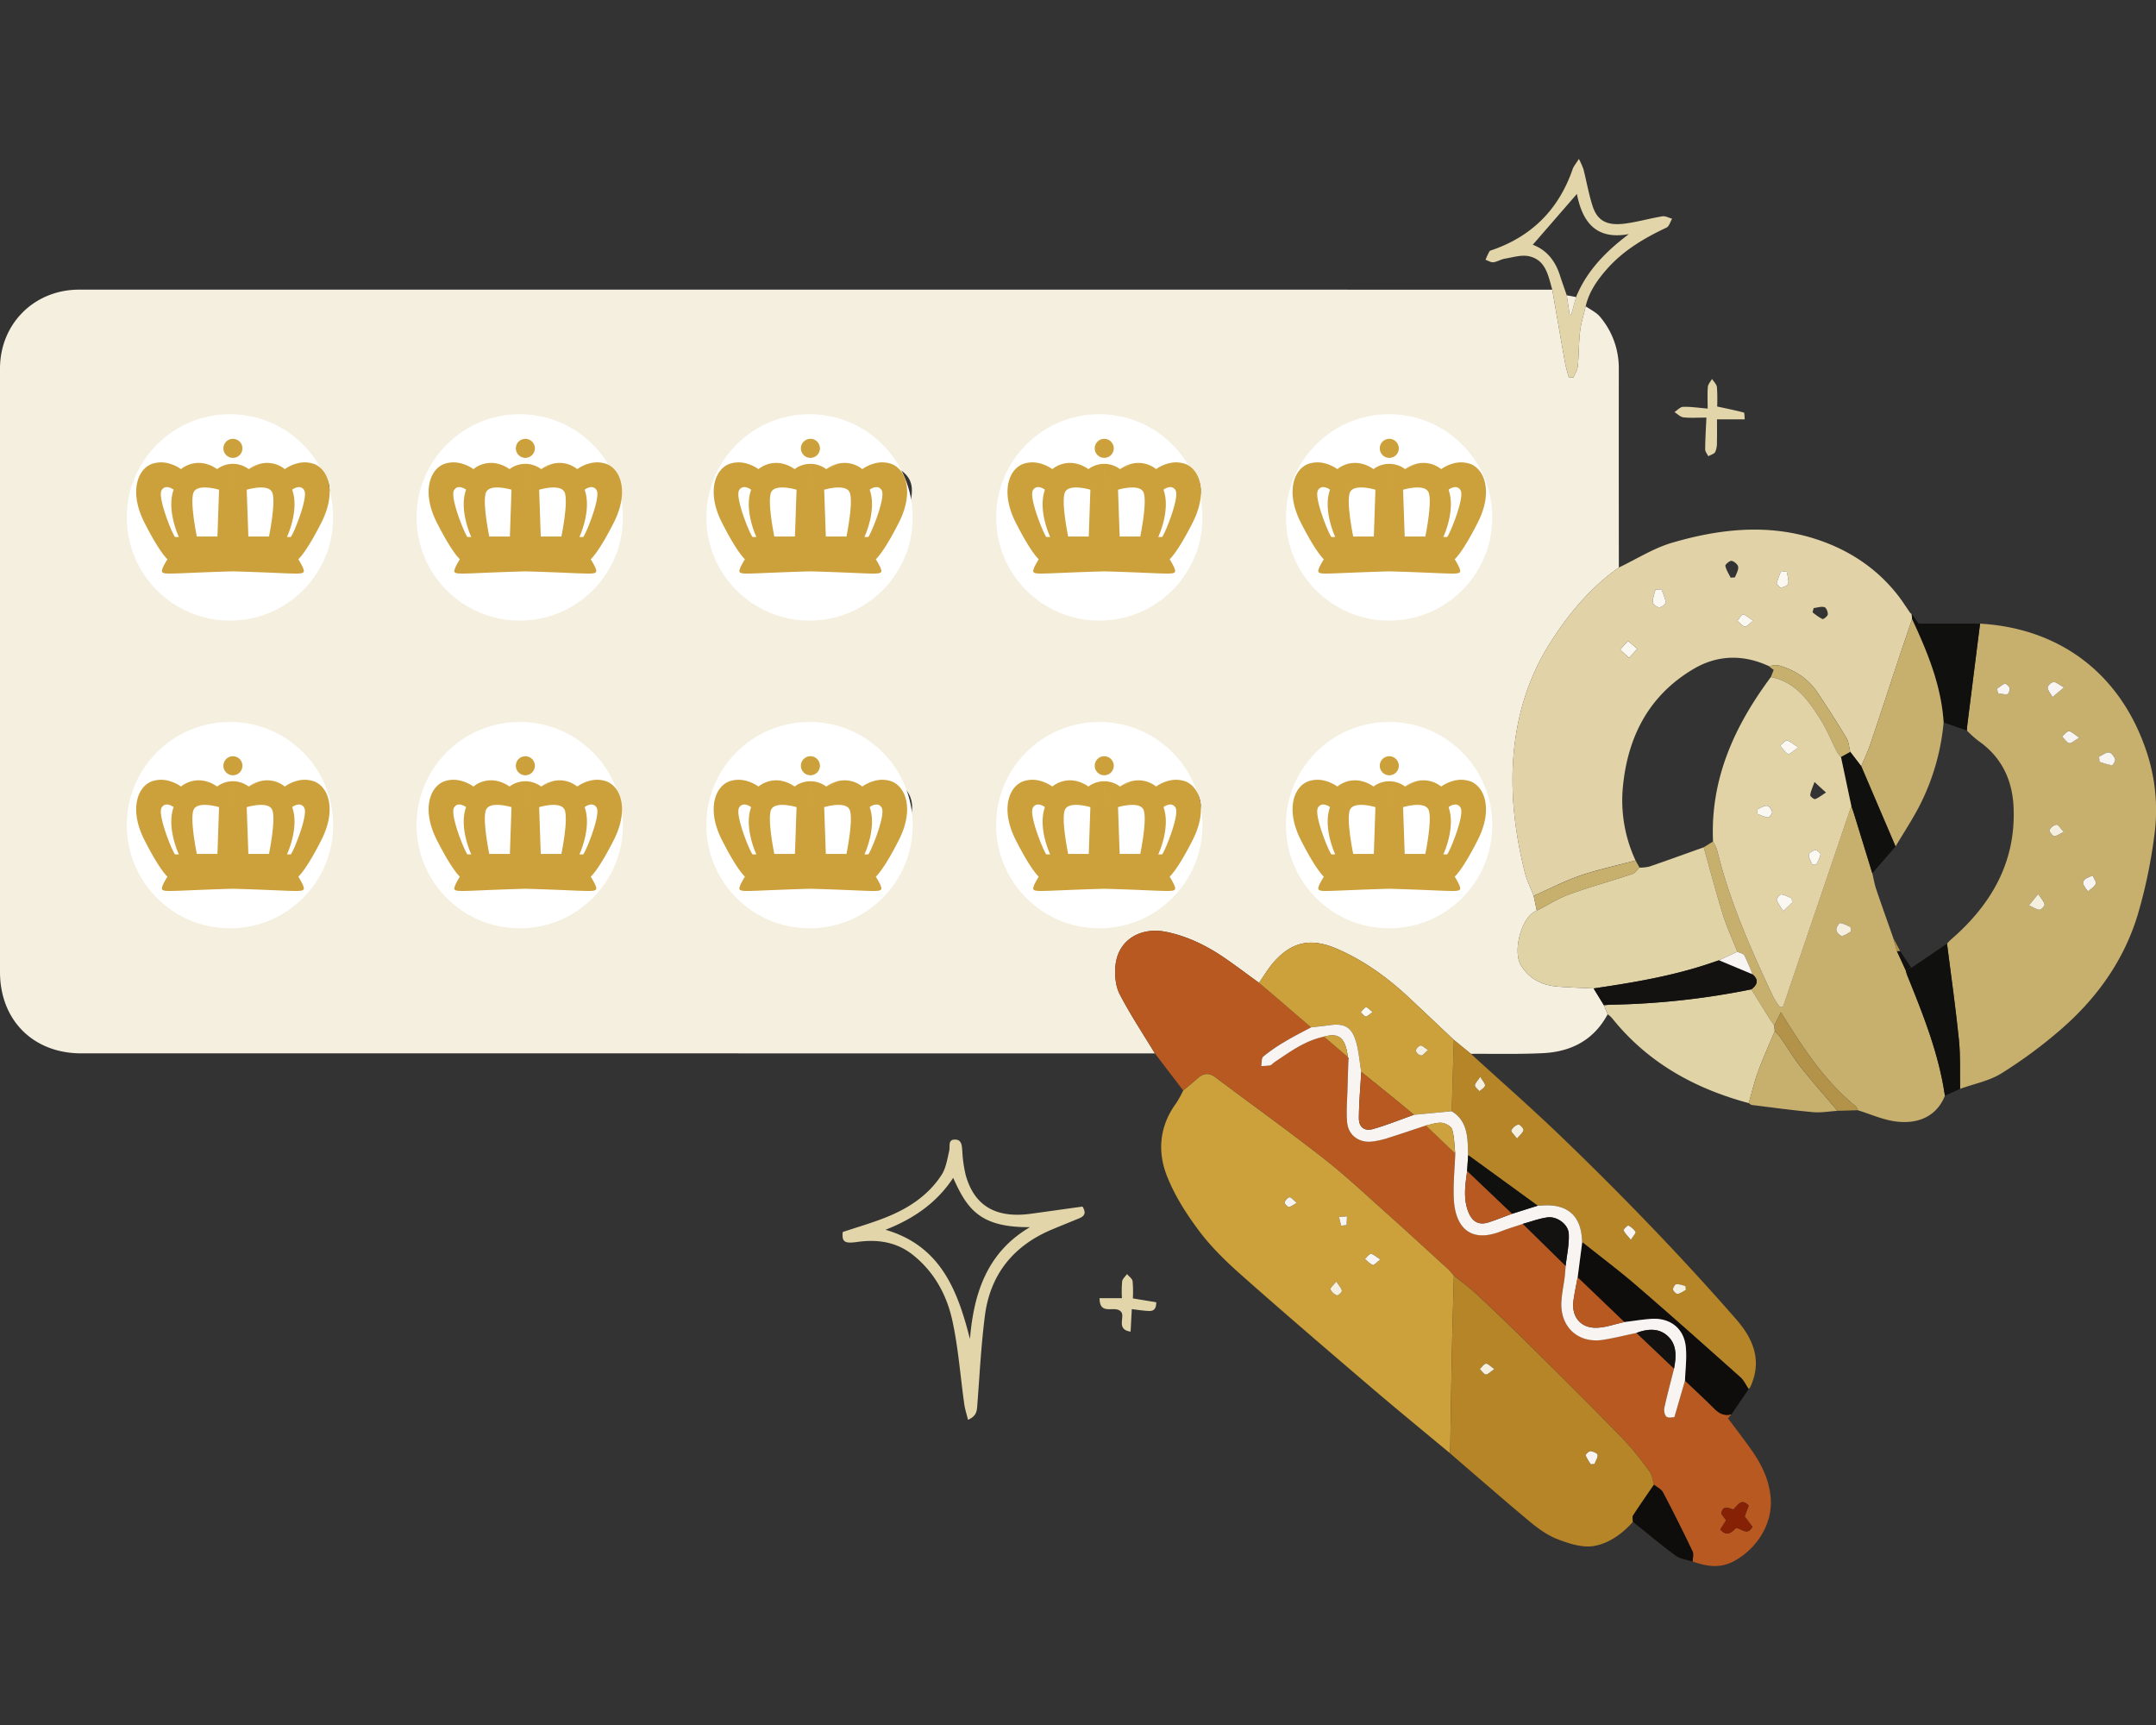 <svg xmlns="http://www.w3.org/2000/svg" xmlns:xlink="http://www.w3.org/1999/xlink" width="1000" height="800" viewBox="0 0 1000 800">
  <rect x="0" y="0" width="1000" height="800" fill="#333333" stroke="none"/>
  <defs>
    <clipPath id="clip-Web_1920_1">
      <rect width="1000" height="800"/>
    </clipPath>
  </defs>
  <g id="Web_1920_1" data-name="Web 1920 – 1" clip-path="url(#clip-Web_1920_1)">
    <g id="FullCard" transform="translate(-73.11 -138.459)">
      <g id="k2fjNe_1_" transform="translate(73.11 212.17)">
        <g id="Gruppe_15" data-name="Gruppe 15">
          <path id="Pfad_38" data-name="Pfad 38" d="M808.585,273.614c2.245,1.6,4.963,2.82,6.655,4.884a36.755,36.755,0,0,1,8.707,24.013q-.034,46.137.023,92.285c-13.14,9.238-23.178,21.317-31.739,34.74-10.253,16.084-15.622,33.871-17.144,52.662-1.466,18.148.823,36.138,5.222,53.8.947,3.79,2.741,7.365,4.151,11.042.485,2.29.959,4.591,1.444,6.88-6.982,2.357-11.471,18.915-7.219,25.581,4.072,6.384,9.982,9.1,17.156,9.644,5.459.417,10.941.587,16.422.857,1.59,2.583,3.181,5.177,4.76,7.76.587,1.4,1.162,2.808,1.748,4.207-6.4,11.99-16.953,17.392-29.98,18.035-11.121.553-22.287.248-33.431.327l-7.929-6.474c-6.959-6.564-13.9-13.151-20.878-19.671-9.88-9.238-20.686-17.077-33.194-22.513-11.922-5.177-20.765-3.609-29.326,5.989-2.639,2.955-4.658,6.474-6.97,9.723-4.974-3.621-9.892-7.32-14.933-10.839-8.516-5.967-17.674-10.614-27.927-12.745-12.452-2.594-22.716,4.015-23.731,15.813-.372,4.275.034,9.271,1.94,12.971,4.9,9.463,10.839,18.4,16.366,27.532Q359.8,620.1,110.827,620.1c-22.321,0-37.717-15.407-37.717-37.751V302.533c0-20.776,15.881-36.623,36.7-36.623q341.638,0,683.275.011c1.963,11.279,3.9,22.569,5.922,33.837.406,2.278,1.128,4.5,1.714,6.756.744.034,1.5.056,2.245.09.677-1.748,1.793-3.451,1.963-5.256.519-5.38.429-10.817,1.06-16.174C806.453,281.283,807.694,277.471,808.585,273.614Zm-399.99,76.664.068-.023c-.744.541-1.94.936-2.166,1.647-1.444,4.466-3.4,8.933-3.857,13.535-1.579,15.96,2.9,29.833,15.114,40.909,11.584,10.5,25.13,13.625,40.12,11.11,15.2-2.549,25.863-11.742,32.935-24.938,4.128-7.715,6.136-16.2,3.79-25.107,3.012-10.4,1.579-14.9-6.17-19.4-.778-1.635-1.252-3.53-2.38-4.85-9.61-11.234-21.317-17.9-36.634-18.035-15.655-.135-27.735,6.429-37.492,18C410.287,345.055,409.678,347.864,408.595,350.278Zm-135.022,0,.068-.023c-.744.541-1.94.936-2.166,1.647-1.444,4.466-3.4,8.933-3.857,13.535-1.579,15.96,2.9,29.833,15.114,40.909,11.584,10.5,25.13,13.625,40.12,11.11,15.2-2.549,25.863-11.742,32.935-24.938,4.128-7.715,6.136-16.2,3.79-25.107,3.012-10.4,1.579-14.9-6.17-19.4-.778-1.635-1.252-3.53-2.38-4.85-9.61-11.234-21.317-17.9-36.634-18.035-15.655-.135-27.735,6.429-37.492,18C275.265,345.055,274.656,347.864,273.573,350.278ZM761.337,502.365c-.135-.53-.282-1.06-.417-1.59.226-.586.79-1.308.62-1.748-4.647-12.508-12.926-22.1-25.107-27.3-20.562-8.775-40.988-3.564-55.662,13.557-2.211,2.583-3.215,6.2-4.771,9.339-1.038,2.594-2.087,5.2-3.124,7.794-3.7,6.508-2.38,13.58-1.511,20.28,1.387,10.7,7.027,19.366,15.046,26.619,11.347,10.264,24.735,13.129,39.364,10.986,10.546-1.545,19.039-7.049,26.3-14.843,10.5-11.268,12.937-24.679,11.279-39.3C763.209,504.835,762.036,503.628,761.337,502.365ZM629.5,511.5c1.342-6.012.767-11.527-4.185-15.892-.316-1.072-.361-2.346-.993-3.169-3.474-4.5-6.643-9.339-10.726-13.219-13.738-13.039-35.563-15.125-51.5-6.564-17.054,9.17-26.066,23.7-25.468,43.639.462,15.294,7.444,26.946,19.276,35.992,9.147,6.993,19.716,9.362,31.074,8.482,11.866-.914,22.107-5.188,29.732-14.7l2-2.538a15.029,15.029,0,0,0,2.436-2.087C627.894,532.593,630.4,522.52,629.5,511.5Zm-6.88-163.456c-1.8-6.519-7.038-10.422-11.967-14.02-13.986-10.219-29.438-11.663-45.466-5.425-14.967,5.82-26.619,20.325-28.389,36.871-1.7,15.937,2.944,29.811,15.159,40.875,11.572,10.49,25.118,13.614,40.086,11.11,15.193-2.538,25.84-11.708,32.935-24.893,4.309-8.008,6.057-16.806,3.88-25.987C631.447,356.91,630.026,352.68,622.616,348.044Zm139.218,11.448c-1.376-3.09-2.741-6.192-4.117-9.283-1.342-7.591-7.241-11.956-12.644-16.016a45.856,45.856,0,0,0-55.595.011c-4,2.989-6.722,7.715-10.027,11.64-5.109,3.1-6.756,7.873-6.576,13.535a8.555,8.555,0,0,0-1.162,2.154c-2.662,14.133-.372,27.205,8.7,38.687,11.584,14.652,27.07,20.618,45.094,17.336,20.686-3.767,33.42-17.11,37.672-37.616C764.552,373.332,765.24,366.1,761.833,359.493ZM214.877,544.424c3.09-4.952,6.892-9.621,9.068-14.945,2.369-5.775,3.575-12.159,1.455-18.531,1.365-5.493.778-10.535-3.485-14.7-.113-.981.068-2.12-.372-2.933-5.3-9.858-12.757-17.81-23.246-21.8-20.054-7.625-38.033-4.207-53.181,11.663-13.163,13.794-15.678,35.484-7.32,51.816,10.929,21.351,32.721,30.431,56.023,23.945,7.76-2.166,14.821-5.955,19.445-13.072ZM491.124,495.53a10.885,10.885,0,0,0-.744-2.831c-6.835-11.911-16.558-20.347-30.047-23.641-11.155-2.718-22.4-2.019-32.473,3.609-17.054,9.52-26.167,24-25.4,44.112.575,15.114,7.692,26.574,19.31,35.529,9.125,7.038,19.7,9.305,31.063,8.482,11.911-.857,22.017-5.369,29.72-14.719.8-1.094,1.59-2.188,2.391-3.282a18.948,18.948,0,0,0,3.282-3.068,41.547,41.547,0,0,0,7.117-26.709,11.929,11.929,0,0,1,.147-2.47C497.136,504.62,495.827,499.59,491.124,495.53Zm-135.033,0a10.884,10.884,0,0,0-.744-2.831c-6.835-11.911-16.558-20.347-30.047-23.641-11.155-2.718-22.4-2.019-32.473,3.609-17.054,9.52-26.167,24-25.4,44.112.575,15.114,7.692,26.574,19.31,35.529,9.125,7.038,19.7,9.305,31.063,8.482,11.911-.857,22.017-5.369,29.72-14.719.8-1.094,1.59-2.188,2.391-3.282a18.948,18.948,0,0,0,3.282-3.068,41.547,41.547,0,0,0,7.117-26.709,11.929,11.929,0,0,1,.147-2.47C362.114,504.62,360.794,499.59,356.091,495.53ZM218.159,347.853c0-.925.395-2.211-.068-2.73-3.429-3.8-6.564-8.076-10.647-11.042-16.9-12.317-38.552-12.373-55.38.034-4.512,3.327-9.689,6.779-10.963,13.118l-4.3,8.053c-.756,1.5-1.85,2.91-2.222,4.5-3.406,14.843-1.229,28.705,8.5,40.706,12.1,14.922,27.318,20.133,46.075,16.828,14.99-2.639,25.412-11.911,32.461-24.825a38.723,38.723,0,0,0,3.79-27.656C226.99,355.759,225.513,352.319,218.159,347.853Z" transform="translate(-73.11 -205.296)" fill="#f5efe0"/>
          <path id="Pfad_39" data-name="Pfad 39" d="M419.67,658.252c6.35-2.12,12.915-4.015,19.253-6.485,10.726-4.173,20.291-10.219,26.63-20.065,2.03-3.158,2.617-7.331,3.508-11.121.485-2.075-.733-5.245,2.718-5.2,3.215.045,3.136,2.966,3.361,5.482a59.913,59.913,0,0,0,1.557,10.929c4.433,16.016,16.05,19.964,30.375,17.979,8-1.117,15.994-2.222,23.788-3.316,1.974,3.1.767,4.512-1.568,5.47-4.23,1.748-8.471,3.44-12.689,5.211-17.821,7.512-28.536,20.8-30.995,39.962-1.771,13.828-2.459,27.8-3.542,41.721-.192,2.493-.35,4.8-4.286,6.531-.665-2.718-1.41-4.963-1.737-7.264-1.8-12.813-2.741-25.807-5.448-38.417-2.572-12-8.324-22.75-18.283-30.724-7.681-6.158-16.5-7.388-25.852-6.091C420.629,663.677,419.185,662.955,419.67,658.252ZM506.507,656c-23.46.2-29.2-8.662-35.608-22.863-7.715,11.764-18.678,19.107-31.378,24.07,25.592,7.5,33.431,28.1,39.161,50.688C480.442,686.517,486.656,667.659,506.507,656Z" transform="translate(-28.793 -160.596)" fill="#e2d5a9"/>
          <path id="Pfad_40" data-name="Pfad 40" d="M730.447,280.487c-.891,3.857-2.132,7.67-2.594,11.572-.632,5.358-.541,10.794-1.06,16.174-.169,1.793-1.286,3.508-1.963,5.256-.744-.034-1.5-.056-2.245-.09-.575-2.245-1.308-4.478-1.714-6.756-2.019-11.268-3.959-22.558-5.922-33.837-1.884-6.407-2.91-13.772-10.817-15.509-3.485-.767-7.478.519-11.2,1.128-1.8.293-3.485,1.444-5.29,1.658-1.151.135-2.425-.722-3.643-1.128a29.793,29.793,0,0,1,1.771-3.846c.316-.508,1.229-.677,1.895-.914,18.317-6.508,30.465-19.062,36.77-37.39.429-1.241,1.387-2.3,2.865-4.636a37.24,37.24,0,0,1,2.109,4.76c1.444,5.651,2.436,11.437,4.207,16.975,2.132,6.655,6.328,9.339,14.8,8.279,5.91-.744,11.708-2.436,17.6-3.406,1.41-.237,3.011.711,4.523,1.117-.857,1.41-1.365,3.53-2.605,4.117-10.309,4.861-19.975,10.557-27.622,19.22C735.839,268.306,732.015,273.742,730.447,280.487Zm-8.786-5.076c.44,3,.891,6,1.331,9l.778-.135c.733-2.684,1.478-5.369,2.211-8.053,4.963-12.148,13.749-21.1,24.487-29.19-15.9,2.933-21.7-6.474-24.1-18.633-6.835,7.873-13.591,15.655-20.472,23.573,6.418,2.369,10.444,7.444,12.61,14.2C719.5,269.276,720.612,272.333,721.661,275.412Z" transform="translate(5.028 -212.17)" fill="#e2d5a9"/>
          <path id="Pfad_41" data-name="Pfad 41" d="M776.5,320.552c-4.139,0-7.433.259-10.659-.113-1.455-.169-2.775-1.59-4.151-2.448,1.342-.857,2.673-2.4,4.038-2.436,3.508-.1,7.049.462,11.358.823,0-3.654-.192-6.88.09-10.072.113-1.275,1.263-2.459,1.94-3.677.79,1.263,2.12,2.47,2.267,3.8a80.312,80.312,0,0,1,.113,8.978c4.512.981,8.482,1.782,12.384,2.808.327.09.237,1.726.406,3.158H781.417c0,3.835.068,7.219-.034,10.591a10.391,10.391,0,0,1-.79,4.545c-.53.959-2.109,1.331-3.226,1.963-.5-1.06-1.432-2.12-1.432-3.169C775.958,330.6,776.263,325.933,776.5,320.552Z" transform="translate(14.965 -200.599)" fill="#e2d5a9"/>
          <path id="Pfad_42" data-name="Pfad 42" d="M525.28,681.868h10.365a57.013,57.013,0,0,1,.1-7.783c.18-1.218,1.466-2.267,2.256-3.4.9,1.094,2.414,2.087,2.594,3.282a54.146,54.146,0,0,1,.124,8.008c3.925.643,7.422,1.218,10.85,1.782-.023,4.534-2.538,4.128-4.8,3.959-2.03-.158-4.06-.474-6.542-.767-.2,3.8-.361,6.858-.553,10.433-7.117-1.026-2.222-7.151-4.546-9.328C532.363,685.014,525.269,690.248,525.28,681.868Z" transform="translate(-15.274 -153.522)" fill="#e2d5a9"/>
          <path id="Pfad_43" data-name="Pfad 43" d="M743.459,418.215c-1.613-1.478-2.628-2.414-4.139-3.812,1.229-1.365,2.312-2.56,3.677-4.083,1.681,1.432,2.82,2.414,4.354,3.733C745.749,415.757,744.79,416.794,743.459,418.215Z" transform="translate(12.104 -186.825)" fill="#fbf8f1"/>
          <path id="Pfad_44" data-name="Pfad 44" d="M717.39,268.24l4.331.812c-.733,2.684-1.478,5.369-2.211,8.053l-.778.135C718.281,274.24,717.841,271.24,717.39,268.24Z" transform="translate(9.299 -204.998)" fill="#f5efe0"/>
          <g id="Gruppe_3" data-name="Gruppe 3" transform="translate(517.234 357.949)">
            <path id="Pfad_45" data-name="Pfad 45" d="M550.12,586.4c-5.527-9.147-11.471-18.069-16.366-27.532-1.917-3.7-2.312-8.7-1.94-12.971,1.015-11.8,11.268-18.4,23.731-15.813,10.264,2.132,19.411,6.779,27.927,12.745,5.042,3.53,9.959,7.219,14.934,10.839,2.154,1.816,4.331,3.621,6.474,5.459q8.848,7.58,17.674,15.193c-4.128,2.222-8.324,4.309-12.351,6.7a75.469,75.469,0,0,0-9.813,6.779c-.914.767-.677,2.91-.959,4.41a24.788,24.788,0,0,0,4.106-.3c.756-.18,1.354-1,2.053-1.478,7.2-4.816,14.189-10.016,22.93-11.832q5.566,4.771,11.144,9.553h0c.068.259.147.519.214.778-.147,4.546-.316,9.091-.429,13.636-.124,5.279-.665,10.6-.169,15.813.575,6.034,5.561,9.542,11.55,8.843a35.993,35.993,0,0,0,6.7-1.432c6.1-1.917,12.159-3.982,18.238-5.989q6.835,6.5,13.659,12.994c-.259,6.993-1,14-.677,20.957.575,12.384,6.959,20.934,21.915,15.1,3.316-1.3,6.734-2.3,10.106-3.44q9.931,9.745,19.862,19.5c-.158,1.793-.259,3.609-.485,5.391-.5,3.948-1.421,7.884-1.523,11.843-.316,11.426,8.132,18.8,19.389,17.02,5.188-.823,10.309-2.1,15.464-3.181q8.713,8.29,17.426,16.569c-1.534,6.068-3.169,12.1-4.5,18.216-.282,1.3.169,3.44,1.072,4.106.981.722,2.9.158,3.609.158,1.839-6.339,3.372-11.629,4.906-16.93,4.534,4.32,9.17,8.561,13.58,13,2.312,2.335,4.737,3.542,8,2.628-.53.62-1.06,1.241-1.635,1.906,3.891,5.256,7.952,10.4,11.64,15.791,4.32,6.305,7.444,13.095,8.143,20.911,1.049,11.764-5.888,23-16.05,29-7.128,4.218-13.354,3.034-20.156.711.034-1.568.609-3.406,0-4.681q-6.615-13.822-13.727-27.408c-.79-1.511-2.763-2.4-4.2-3.575-.62-2.008-.756-4.376-1.94-5.967a145.108,145.108,0,0,0-12.362-15.249c-14.663-15.024-29.574-29.811-44.485-44.6Q711.231,709.1,699.3,698.018c-3.293-3.079-6.982-5.741-10.5-8.595a40.175,40.175,0,0,0-2.865-3.158c-9.486-8.662-18.926-17.359-28.514-25.908s-18.949-17.37-29.044-25.265c-16.49-12.9-33.51-25.13-50.282-37.683-2.921-2.188-5.482-1.839-8.087.451-2.222,1.951-4.523,3.8-6.779,5.707Q556.679,595.022,550.12,586.4ZM827.292,805.924c-1.241-1.647-2.481-3.3-3.621-4.8.711-1.884,1.3-3.463,1.884-5.019-3.722-3.869-5.177.293-7.207,1.8-2.493-.891-4.974-1.884-5.527,1.985.778,1.071,1.523,2.075,2.233,3.045-.936,1.478-1.737,2.763-2.673,4.241,3.057,3.587,5.267,1.342,7.264-.666C822.284,806.714,824.924,810.346,827.292,805.924Z" transform="translate(-531.688 -529.527)" fill="#b75921"/>
            <path id="Pfad_46" data-name="Pfad 46" d="M560.818,596.076c2.267-1.895,4.568-3.756,6.779-5.707,2.605-2.3,5.166-2.651,8.087-.451,16.761,12.565,33.781,24.791,50.282,37.683,10.095,7.9,19.468,16.727,29.044,25.265s19.028,17.246,28.514,25.908c1.049.959,1.917,2.109,2.865,3.158-.3,11.493-.666,22.975-.9,34.469-.327,15.982-.564,31.976-.846,47.959-12.305-10.253-24.724-20.393-36.894-30.8-20.02-17.122-40.018-34.255-59.734-51.715-7.049-6.249-13.975-12.9-19.614-20.393-5.967-7.9-11.493-16.546-15.1-25.694-4.545-11.493-3.451-23.336,4.3-33.849A50.087,50.087,0,0,0,560.818,596.076Zm91.394,78.356c-1.951-1.241-3.09-2.5-4.286-2.549-.9-.034-1.861,1.478-2.8,2.312,1.207.981,2.312,2.245,3.688,2.8C649.347,677.206,650.52,675.762,652.212,674.431Zm-20.381,10.23c-1.331,1.726-2.921,3-2.7,3.654a5.567,5.567,0,0,0,3,2.786c.429.18,2.391-1.534,2.29-2.143C634.188,687.684,633.06,686.568,631.831,684.662Zm-18.374-36.488c-1.59-1.32-2.538-2.7-3.3-2.583-.9.124-1.974,1.4-2.3,2.391-.158.462,1.218,2,1.974,2.053C610.739,650.1,611.731,649.121,613.457,648.174Zm20.641,10.58c.835-.09,1.681-.18,2.515-.259.068-1.354.124-2.7.192-4.049-1.229.09-2.47.192-3.7.282C633.444,656.069,633.771,657.411,634.1,658.754Z" transform="translate(-529.268 -521.991)" fill="#cca03a"/>
            <path id="Pfad_47" data-name="Pfad 47" d="M669.44,753.767c.282-15.982.519-31.976.846-47.959.237-11.493.6-22.975.9-34.469,3.508,2.854,7.2,5.516,10.5,8.595q11.911,11.116,23.506,22.558c14.911,14.776,29.822,29.574,44.485,44.6a145.1,145.1,0,0,1,12.362,15.249c1.184,1.59,1.32,3.959,1.94,5.967-3.26,4.76-6.564,9.474-9.711,14.313-.44.688-.056,1.906-.045,2.887-4.963,5.583-11.2,10.072-18.25,11.223-5.29.868-11.437-1.151-16.7-3.169-4.7-1.8-9.057-4.974-12.982-8.234C693.848,774.961,681.7,764.3,669.44,753.767Zm65.295,5.042c.553-.056,1.094-.124,1.647-.18.541-1.421,1.523-2.865,1.421-4.23-.045-.666-2.1-1.568-3.293-1.647-.744-.045-2.346,1.534-2.211,1.917A21.752,21.752,0,0,0,734.735,758.809Zm-44.823-44.158c-1.793-1.229-2.9-2.594-3.846-2.493-1.026.113-1.884,1.613-2.82,2.5.914.891,1.782,2.4,2.775,2.493C686.99,717.246,688.1,715.892,689.911,714.652Z" transform="translate(-514.068 -511.387)" fill="#b68527"/>
            <path id="Pfad_48" data-name="Pfad 48" d="M671.07,574.4q3.959,3.231,7.929,6.474c14.031,12.824,28.344,25.355,42.037,38.541C749.155,646.5,776.3,674.536,802,703.94c8.087,9.26,12.159,19.332,6.587,31.424a5.32,5.32,0,0,1-.767.993c-1.263-1.861-2.222-4.072-3.846-5.516-16.016-14.279-32.044-28.57-48.3-42.579-8.1-6.982-16.693-13.388-25.062-20.054-.068-.846-.135-1.7-.214-2.549-.835-9.4-6.282-14.449-15.734-14.573-1.568-.023-3.136.124-4.715.192q-16.107-11.725-32.224-23.438c-.056-1.692-.1-3.384-.18-5.076-.271-6.17-1.647-11.82-7.444-15.306Q670.591,590.93,671.07,574.4Zm29.3,45.737c1.4-1.748,2.8-2.763,2.966-3.959.113-.767-1.816-2.684-2.391-2.526a5.378,5.378,0,0,0-3.181,2.707C697.519,616.967,699.087,618.354,700.373,620.137ZM753.2,667.1c1.117-1.839,2.391-3.192,2.12-3.632a8.541,8.541,0,0,0-3.316-2.978c-.3-.158-2.369,1.827-2.2,2.211C750.418,664.069,751.625,665.163,753.2,667.1Zm25.513,23.19c-.068-.575-.147-1.162-.214-1.737-1.421-.338-2.876-.993-4.264-.891-.62.045-1.635,1.714-1.523,2.5.124.812,1.511,2.132,2.143,2.03C776.225,691.973,777.443,690.969,778.718,690.293Zm-95.4-98.748c-1.252,1.917-2.436,2.933-2.448,3.97-.011.88,1.342,1.771,2.087,2.662.914-.846,2.4-1.59,2.572-2.56C685.688,594.668,684.458,593.507,683.319,591.544Z" transform="translate(-513.984 -523.787)" fill="#b58528"/>
            <path id="Pfad_49" data-name="Pfad 49" d="M723.992,657.57c8.369,6.666,16.964,13.084,25.062,20.065,16.253,14.009,32.281,28.288,48.3,42.579,1.624,1.455,2.583,3.666,3.846,5.516q-3.993,5.837-7.974,11.674c-3.26.914-5.685-.3-8-2.628-4.41-4.455-9.035-8.685-13.58-13,.169-5.245.914-10.546.372-15.723-.9-8.629-7.4-13.569-16.163-12.926-4.128.3-8.234.981-12.339,1.489L721.86,673.868C722.582,668.432,723.281,663.006,723.992,657.57Z" transform="translate(-507.364 -513.149)" fill="#0f0d0c"/>
            <path id="Pfad_50" data-name="Pfad 50" d="M744.618,774.491c0-.97-.395-2.2.045-2.887,3.136-4.827,6.452-9.553,9.711-14.313,1.432,1.173,3.4,2.064,4.2,3.575q7.123,13.569,13.727,27.408c.609,1.263.034,3.1,0,4.681-2.673-.9-5.786-1.218-7.952-2.808C757.578,785.194,751.172,779.747,744.618,774.491Z" transform="translate(-504.473 -500.394)" fill="#0f0d0c"/>
            <path id="Pfad_51" data-name="Pfad 51" d="M681.209,579.514q-.491,16.53-.97,33.07l-17.55,1.658c-3.169-2.628-6.328-5.267-9.531-7.861-4.94-4.027-9.914-8.019-14.877-12.023-.868-5.031-1.173-10.253-2.763-15.058-1.974-5.967-5.448-7.489-11.606-6.666-2.978.395-5.955.711-8.933,1.06q-8.832-7.6-17.674-15.193c-2.143-1.839-4.32-3.643-6.474-5.459,2.3-3.26,4.331-6.767,6.97-9.723,8.572-9.6,17.415-11.166,29.326-5.989,12.508,5.425,23.314,13.276,33.194,22.513C667.313,566.362,674.25,572.949,681.209,579.514Zm-11.933,4.7c-1.669-1.038-2.741-2.211-3.542-2.053-.891.18-2.188,1.635-2.12,2.436a3.317,3.317,0,0,0,2.436,2.154C666.851,586.8,667.765,585.48,669.276,584.217Zm-25.8-17.629c-1.455-1.105-2.425-2.346-3.023-2.188-.925.248-1.59,1.455-2.369,2.256.756.7,1.455,1.872,2.278,1.963C641.112,568.7,641.992,567.614,643.481,566.588Z" transform="translate(-524.123 -528.901)" fill="#cca03a"/>
            <path id="Pfad_52" data-name="Pfad 52" d="M614.862,569.394c2.978-.35,5.967-.666,8.933-1.06,6.158-.823,9.621.7,11.606,6.666,1.59,4.794,1.895,10.016,2.763,15.058-.406,7.128-1.083,14.245-1.117,21.374-.023,4.218,2.538,6.237,6.564,5.1,6.429-1.816,12.644-4.354,18.949-6.587l17.55-1.658c5.8,3.485,7.174,9.136,7.444,15.306.079,1.692.124,3.384.18,5.076-.158,2.47-.327,4.94-.485,7.41-.857,6.5-1.951,13,.767,19.355,1.827,4.264,4.861,5.8,9.238,4.376,3.643-1.184,7.207-2.628,10.817-3.948l11.911-3.756c1.568-.068,3.147-.214,4.715-.192,9.463.113,14.9,5.177,15.734,14.573.079.846.135,1.7.214,2.549q-1.066,8.138-2.12,16.287c-.666,3.621-1.455,7.23-1.951,10.873-.947,6.959,2.921,12.339,9.982,12.5,4.523.1,9.08-1.681,13.625-2.628,4.117-.508,8.211-1.184,12.339-1.489,8.764-.643,15.261,4.286,16.163,12.926.541,5.177-.2,10.478-.372,15.723-1.534,5.29-3.068,10.591-4.906,16.919-.711,0-2.628.553-3.609-.158-.914-.665-1.353-2.808-1.071-4.106,1.32-6.113,2.966-12.148,4.5-18.216,1.083-5.628,1.455-11.4-3.3-15.441-4.106-3.474-9.226-2.978-14.121-1.117-5.155,1.072-10.275,2.357-15.464,3.181-11.268,1.782-19.7-5.594-19.389-17.02.113-3.959,1.026-7.9,1.523-11.843.226-1.793.327-3.6.485-5.391.541-4.974,1.7-9.971,1.455-14.9-.226-4.433-5.47-8.2-9.9-7.6-3.869.519-7.613,1.963-11.414,3-3.372,1.139-6.8,2.154-10.106,3.44-14.956,5.831-21.351-2.729-21.915-15.1-.327-6.959.417-13.975.677-20.957-.406-3.745-.395-7.6-1.432-11.166-.417-1.432-3.057-2.921-4.816-3.09-2.4-.226-4.929.778-7.41,1.252-6.079,2.008-12.136,4.072-18.238,5.989a37.487,37.487,0,0,1-6.7,1.432c-5.978.7-10.975-2.82-11.55-8.843-.5-5.222.045-10.546.169-15.813.113-4.546.282-9.091.429-13.636.068-.09.2-.237.169-.282a3.315,3.315,0,0,0-.395-.5h0c-1.2-9.035-4.038-11.471-11.144-9.553-8.741,1.816-15.734,7.016-22.93,11.832-.711.474-1.3,1.308-2.053,1.478a24.7,24.7,0,0,1-4.106.3c.282-1.511.045-3.654.959-4.41a75.814,75.814,0,0,1,9.813-6.779C606.538,573.691,610.745,571.6,614.862,569.394Z" transform="translate(-524.007 -524.589)" fill="#f8f4f1"/>
            <path id="Pfad_53" data-name="Pfad 53" d="M699.32,650.367c3.8-1.038,7.546-2.481,11.414-3,4.433-.6,9.677,3.169,9.9,7.6.248,4.929-.9,9.926-1.455,14.9Q709.251,660.124,699.32,650.367Z" transform="translate(-510.247 -514.462)" fill="#131211"/>
            <path id="Pfad_54" data-name="Pfad 54" d="M746.05,695.034c4.9-1.861,10.016-2.357,14.121,1.117,4.76,4.038,4.388,9.813,3.3,15.441Q754.763,703.319,746.05,695.034Z" transform="translate(-504.27 -508.542)" fill="#131211"/>
            <path id="Pfad_55" data-name="Pfad 55" d="M795.462,775.876c-2.38,4.433-5.008.79-7.659.587-2.008,2.008-4.218,4.241-7.264.666.936-1.478,1.748-2.763,2.673-4.241q-1.066-1.455-2.233-3.045c.553-3.869,3.034-2.876,5.527-1.985,2.03-1.511,3.485-5.673,7.207-1.8-.587,1.568-1.173,3.136-1.884,5.019C792.981,772.571,794.221,774.229,795.462,775.876Z" transform="translate(-499.858 -499.478)" fill="#872105"/>
            <path id="Pfad_56" data-name="Pfad 56" d="M659.42,609.716c2.47-.474,5-1.478,7.41-1.252,1.748.169,4.4,1.658,4.816,3.09,1.038,3.564,1.026,7.422,1.432,11.166Q666.244,616.207,659.42,609.716Z" transform="translate(-515.35 -519.434)" fill="#cda13e"/>
            <path id="Pfad_57" data-name="Pfad 57" d="M617.53,573.1c7.106-1.929,9.948.508,11.144,9.553Q623.107,577.882,617.53,573.1Z" transform="translate(-520.708 -524.032)" fill="#cda13e"/>
            <path id="Pfad_58" data-name="Pfad 58" d="M627.41,581.5a3.318,3.318,0,0,1,.395.5c.023.045-.113.18-.169.282C627.557,582.019,627.489,581.759,627.41,581.5Z" transform="translate(-519.444 -522.879)" fill="#cda13e"/>
            <path id="Pfad_59" data-name="Pfad 59" d="M641.493,664.969c-1.692,1.331-2.876,2.763-3.395,2.56-1.387-.553-2.481-1.816-3.688-2.8.936-.823,1.895-2.346,2.8-2.312C638.4,662.476,639.553,663.74,641.493,664.969Z" transform="translate(-518.549 -512.528)" fill="#f8f4f1"/>
            <path id="Pfad_60" data-name="Pfad 60" d="M622.928,673.75c1.229,1.906,2.369,3.011,2.594,4.286.113.609-1.861,2.335-2.29,2.143a5.525,5.525,0,0,1-3-2.786C620.007,676.75,621.6,675.476,622.928,673.75Z" transform="translate(-520.365 -511.079)" fill="#f5efe0"/>
            <path id="Pfad_61" data-name="Pfad 61" d="M606.967,641.693c-1.726.948-2.718,1.929-3.632,1.861-.756-.056-2.132-1.59-1.974-2.053.327-.993,1.4-2.267,2.3-2.391C604.418,639.009,605.377,640.385,606.967,641.693Z" transform="translate(-522.778 -515.51)" fill="#f8f4f1"/>
            <path id="Pfad_62" data-name="Pfad 62" d="M624.742,651.269c-.327-1.342-.665-2.684-.993-4.027,1.229-.09,2.47-.192,3.7-.282-.068,1.354-.124,2.7-.192,4.049C626.423,651.088,625.588,651.178,624.742,651.269Z" transform="translate(-519.913 -514.506)" fill="#f8f4f1"/>
            <path id="Pfad_63" data-name="Pfad 63" d="M727.606,749.576a21.966,21.966,0,0,1-2.425-4.128c-.135-.383,1.466-1.963,2.211-1.917,1.184.068,3.237.97,3.293,1.647.1,1.365-.891,2.82-1.421,4.23Q728.418,749.474,727.606,749.576Z" transform="translate(-506.94 -502.154)" fill="#f8f4f1"/>
            <path id="Pfad_64" data-name="Pfad 64" d="M688.347,710.023c-1.816,1.241-2.921,2.594-3.9,2.5s-1.85-1.6-2.775-2.493c.936-.891,1.8-2.38,2.82-2.5C685.448,707.429,686.554,708.794,688.347,710.023Z" transform="translate(-512.504 -506.759)" fill="#f5efe0"/>
            <path id="Pfad_65" data-name="Pfad 65" d="M709.151,645.218l-11.911,3.756q-10.4-9.9-20.81-19.784c.158-2.47.327-4.94.485-7.41Q693.038,633.5,709.151,645.218Z" transform="translate(-513.174 -517.727)" fill="#10100e"/>
            <path id="Pfad_66" data-name="Pfad 66" d="M697.239,615.687c-1.286-1.793-2.865-3.169-2.605-3.779a5.34,5.34,0,0,1,3.181-2.707c.575-.158,2.5,1.76,2.391,2.526C700.036,612.934,698.648,613.949,697.239,615.687Z" transform="translate(-510.85 -519.337)" fill="#f5efe0"/>
            <path id="Pfad_67" data-name="Pfad 67" d="M744.165,657.341c-1.59-1.94-2.786-3.034-3.384-4.4-.169-.383,1.895-2.369,2.2-2.211a8.54,8.54,0,0,1,3.316,2.978C746.556,654.149,745.293,655.5,744.165,657.341Z" transform="translate(-504.945 -514.025)" fill="#f8f4f1"/>
            <path id="Pfad_68" data-name="Pfad 68" d="M767.08,677.449c-1.275.688-2.5,1.692-3.846,1.906-.643.1-2.03-1.218-2.143-2.03-.113-.79.9-2.448,1.523-2.5,1.387-.113,2.831.541,4.264.891C766.945,676.288,767.012,676.863,767.08,677.449Z" transform="translate(-502.347 -510.944)" fill="#f5efe0"/>
            <path id="Pfad_69" data-name="Pfad 69" d="M682.1,589.6c1.151,1.974,2.369,3.136,2.211,4.06-.158.97-1.658,1.714-2.572,2.56-.744-.891-2.1-1.771-2.087-2.662C679.661,592.533,680.846,591.506,682.1,589.6Z" transform="translate(-512.763 -521.843)" fill="#f5efe0"/>
            <path id="Pfad_70" data-name="Pfad 70" d="M743.763,692.762c-4.545.936-9.1,2.718-13.625,2.628-7.061-.158-10.929-5.538-9.982-12.5.5-3.643,1.3-7.252,1.951-10.873Z" transform="translate(-507.6 -511.3)" fill="#b75921"/>
            <path id="Pfad_71" data-name="Pfad 71" d="M657.433,607.445c-6.305,2.233-12.531,4.771-18.949,6.587-4.027,1.139-6.587-.88-6.564-5.1.034-7.128.711-14.245,1.117-21.374q7.444,6.006,14.877,12.023C651.094,602.178,654.253,604.817,657.433,607.445Z" transform="translate(-518.868 -522.104)" fill="#b75921"/>
            <path id="Pfad_72" data-name="Pfad 72" d="M661.022,578.805c-1.511,1.252-2.414,2.583-3.226,2.526a3.3,3.3,0,0,1-2.436-2.154c-.068-.8,1.229-2.256,2.12-2.436C658.281,576.595,659.353,577.779,661.022,578.805Z" transform="translate(-515.87 -523.489)" fill="#f5efe0"/>
            <path id="Pfad_73" data-name="Pfad 73" d="M638.121,563.19c-1.478,1.026-2.357,2.109-3.113,2.03-.823-.09-1.523-1.263-2.278-1.963.778-.8,1.444-2.008,2.369-2.256C635.685,560.844,636.666,562.084,638.121,563.19Z" transform="translate(-518.764 -525.502)" fill="#fbf8f1"/>
            <path id="Pfad_74" data-name="Pfad 74" d="M676.539,628.35q10.4,9.9,20.81,19.784c-3.6,1.331-7.162,2.763-10.817,3.948-4.376,1.421-7.41-.1-9.238-4.376C674.588,641.355,675.682,634.858,676.539,628.35Z" transform="translate(-513.283 -516.886)" fill="#b75921"/>
          </g>
          <g id="Gruppe_4" data-name="Gruppe 4" transform="translate(701.528 171.902)">
            <path id="Pfad_75" data-name="Pfad 75" d="M704.9,534.409c-1.41-3.677-3.2-7.252-4.151-11.042-4.41-17.663-6.7-35.664-5.222-53.8,1.523-18.78,6.891-36.578,17.144-52.662,8.561-13.422,18.588-25.5,31.739-34.74,8.222-3.914,16.1-8.978,24.712-11.5,21.5-6.282,43.515-8.843,65.441-2.075,15.43,4.76,28.773,13.2,38.958,26.043,2.188,2.752,4.06,5.752,6.079,8.64.226.18.462.35.688.53l-.056-.135c.068.812.135,1.613.192,2.425-2.1,6.181-4.218,12.351-6.271,18.531-4.309,12.948-8.516,25.919-12.892,38.834-1.252,3.7-2.921,7.252-4.4,10.873-1.7-2.233-3.418-4.455-5.121-6.688-.564-2.166-.666-4.613-1.771-6.463-4.309-7.162-8.832-14.212-13.49-21.148-4.3-6.384-10.478-10.343-17.81-12.43-1.444-.406-3.158.147-4.737.259-11.877-5.516-23.878-5.188-34.943,1.376-21.036,12.475-30.8,32.055-32.811,55.877a66.09,66.09,0,0,0,5.978,32.9c-8.629,2.312-17.4,4.185-25.84,7.072C718.98,527.619,712.032,531.262,704.9,534.409Zm59.272-142.116c-.914.045-1.839.079-2.752.124-.485,1.951-1.365,3.914-1.286,5.843.034.891,1.917,2.346,2.989,2.38,1.049.034,3.113-1.534,3.034-2.222C765.935,396.331,764.9,394.334,764.175,392.293Zm32.089-5.414c.677-.056,1.354-.113,2.03-.158.553-1.624,1.658-3.3,1.478-4.85-.124-1.094-1.85-2.572-3.057-2.8-.846-.158-3.023,1.692-2.9,2.3C794.189,383.292,795.384,385.063,796.264,386.879Zm26.066-2.741-2.628-.3a33.854,33.854,0,0,0-2.053,5.606c-.113.564,1.432,2.132,2.053,2.042,1.218-.18,3.136-1.049,3.282-1.884C823.289,387.86,822.612,385.965,822.33,384.138Zm12.452,16.828c-.18.643-.35,1.286-.53,1.929a24.654,24.654,0,0,0,4.546,3.147c.519.214,2.459-1.3,2.538-2.12.1-1.128-.744-3.169-1.568-3.384C838.245,400.132,836.463,400.764,834.782,400.967Zm-85.665,23.1c1.331-1.421,2.29-2.448,3.891-4.162-1.534-1.32-2.673-2.3-4.354-3.733-1.376,1.523-2.448,2.718-3.677,4.083C746.49,421.641,747.5,422.577,749.118,424.066Zm57.58-17.223c-2.132-1.387-3.372-2.763-4.7-2.854-.79-.056-1.726,1.906-2.605,2.955,1.15.936,2.188,2.3,3.485,2.628C803.641,409.753,804.814,408.253,806.7,406.843Z" transform="translate(-695.083 -364.578)" fill="#e1d3a7"/>
            <path id="Pfad_76" data-name="Pfad 76" d="M889.1,403.25c37.514,2.143,66.592,23.9,78.187,62.407a86.323,86.323,0,0,1,2.493,36.916A237.028,237.028,0,0,1,962.39,537.7c-6.384,21.5-19.084,39.262-35.924,53.835a218.658,218.658,0,0,1-27.487,20.291c-5.662,3.519-12.7,4.839-19.118,7.151-.158-7.58.18-15.2-.575-22.716-1.511-14.9-3.643-29.743-5.516-44.609a21.6,21.6,0,0,1,1.714-1.8c18.689-16.152,30.205-35.777,29.168-61.234-.519-12.824-5.538-23.517-16.4-31.051a52.813,52.813,0,0,1-5.233-4.715c.034-.7.023-1.41.113-2.109Q886.075,427,889.1,403.25Zm55.177,61.73c.068.767.147,1.534.214,2.3a36.066,36.066,0,0,0,5.809,1.658c.395.056,1.714-2.154,1.444-2.887-.485-1.275-1.839-3.057-2.876-3.09C947.355,462.928,945.809,464.247,944.276,464.98Zm-28.22,63.682c-1.8,2.211-2.673,3.282-4.252,5.222,1.985.9,3.418,1.974,4.906,2.064.778.045,2.481-1.827,2.323-2.5C918.683,531.978,917.42,530.726,916.055,528.662Zm23.1-1.286c1.241-1.117,2.978-2.03,3.564-3.429.384-.936-.891-2.549-1.4-3.824C936.177,521.861,935.715,523.282,939.155,527.376ZM928,432.846c-2.177-1.218-3.485-2.5-4.771-2.493-1,.011-2.786,1.613-2.8,2.526-.011,1.308,1.286,2.617,2.29,4.41C924.594,435.711,925.733,434.764,928,432.846Zm7.106,23.291c-2.267-1.511-3.485-2.9-4.794-2.989-.981-.068-2.075,1.545-3.124,2.4,1.06,1.105,1.951,2.775,3.214,3.124C931.338,458.935,932.76,457.48,935.106,456.138Zm-7.162,43.7c-1.624-1.692-2.594-3.44-3.4-3.361a4.724,4.724,0,0,0-3.226,2.425c-.271.541,1.2,2.707,2.075,2.842C924.526,501.908,925.857,500.792,927.943,499.833Zm-30.995-66.344c.169.688.35,1.365.519,2.053,1.455.18,2.966.665,4.331.406.541-.1,1.241-1.963,1.026-2.82s-1.692-2.177-2.233-2.008C899.261,431.515,898.144,432.643,896.948,433.489Z" transform="translate(-672.227 -359.631)" fill="#c7b06d"/>
            <path id="Pfad_77" data-name="Pfad 77" d="M885.586,612.58c-3.463,8.832-11.527,13.467-22.953,11.933-5.944-.8-11.64-3.4-17.449-5.188-.3-.62-.451-1.432-.936-1.816-12.689-10.241-21.927-23.348-30.555-36.939-1.32-2.075-2.617-4.173-4.185-6.7-1.218,2.5-2.132,4.354-3.034,6.2-1-1.489-2.042-2.944-3-4.455-2.583-4.106-5.121-8.234-7.67-12.362,2.887-2.154,3.542-4.455.474-7.016-1.2-2.921-2.211-5.933-3.677-8.7-.474-.891-2.143-1.162-3.271-1.714-2.29-5.809-4.929-11.493-6.79-17.437-3.2-10.264-5.91-20.674-8.82-31.017l4.3-2.639a18.4,18.4,0,0,1,1.839,3.722c5.809,23.833,15.655,46.12,26.055,68.193a43.57,43.57,0,0,0,3.09,4.816h1.444q15.853-46.645,31.717-93.278c.372,1.06.79,2.1,1.117,3.169q4.331,14.026,8.629,28.051c.6,2.493,1,5.042,1.827,7.455,2.549,7.568,5.256,15.08,7.9,22.615.564,2.03,1.139,4.06,1.7,6.091l4.027,8.764c.248.812.429,1.647.744,2.436C875.457,574.9,882.755,593.034,885.586,612.58Zm-43.594-76.145c-.056-.7-.113-1.387-.169-2.087-1.6-.677-3.181-1.669-4.839-1.827-.53-.056-1.895,2.188-1.748,3.226.147,1.072,1.692,2.763,2.583,2.729C839.229,538.42,840.6,537.18,841.992,536.435Z" transform="translate(-685.024 -350.046)" fill="#c7af6d"/>
            <path id="Pfad_78" data-name="Pfad 78" d="M801.064,553.61c2.549,4.117,5.1,8.256,7.67,12.362.948,1.511,2,2.978,3,4.455L811.9,573c-2.605,6.26-5.414,12.441-7.749,18.8-1.748,4.737-2.887,9.7-4.286,14.573-25.175-6.745-47.011-18.859-63.512-39.533a13.658,13.658,0,0,0-1.917-1.669c-.587-1.4-1.162-2.808-1.748-4.207,1.139-.079,2.278-.226,3.418-.237A358.4,358.4,0,0,0,801.064,553.61Z" transform="translate(-690.273 -340.399)" fill="#e0d3a6"/>
            <path id="Pfad_79" data-name="Pfad 79" d="M890.955,403.764q-2.995,23.737-5.989,47.485c-.09.7-.079,1.41-.1,2.109q-5.4-1.878-10.805-3.767c-1.072-17.133-7.5-32.642-14.618-47.936-.068-.812-.135-1.613-.192-2.425.9,1.275,1.8,2.56,3.192,4.523C871.623,403.764,881.289,403.764,890.955,403.764Z" transform="translate(-674.084 -360.145)" fill="#10100e"/>
            <path id="Pfad_80" data-name="Pfad 80" d="M874.966,605.337c-2.831-19.535-10.117-37.683-17.471-55.809-.316-.778-.5-1.624-.744-2.436l2.639-1.049q8.273-5.617,16.558-11.223c1.872,14.866,4,29.709,5.516,44.609.767,7.512.417,15.137.575,22.716Q878.5,603.735,874.966,605.337Z" transform="translate(-674.404 -342.802)" fill="#10100e"/>
            <path id="Pfad_81" data-name="Pfad 81" d="M792.24,604.175c1.41-4.861,2.549-9.824,4.286-14.573,2.335-6.361,5.143-12.542,7.749-18.8a26.8,26.8,0,0,1,2.549,2.775c3.316,4.771,6.305,9.79,9.9,14.347,5.358,6.779,11.121,13.242,16.7,19.84-3.79.226-7.625.936-11.369.6-9.486-.846-18.926-2.154-28.389-3.327C793.176,604.964,792.714,604.468,792.24,604.175Z" transform="translate(-682.656 -338.2)" fill="#c7af6d"/>
            <path id="Pfad_82" data-name="Pfad 82" d="M832.086,608.747c-5.594-6.6-11.358-13.05-16.7-19.84-3.6-4.546-6.576-9.576-9.9-14.347a26.817,26.817,0,0,0-2.549-2.775l-.169-2.572c.9-1.85,1.816-3.711,3.034-6.2,1.568,2.515,2.865,4.613,4.185,6.7,8.628,13.6,17.855,26.7,30.555,36.939.485.395.632,1.207.936,1.816Q836.783,608.617,832.086,608.747Z" transform="translate(-681.31 -339.197)" fill="#b29349"/>
            <path id="Pfad_83" data-name="Pfad 83" d="M859.368,399.42c-.226-.18-.462-.35-.688-.53C858.906,399.059,859.142,399.24,859.368,399.42Z" transform="translate(-674.157 -360.189)" fill="#10100e"/>
            <path id="Pfad_84" data-name="Pfad 84" d="M783.507,495.2c2.91,10.343,5.628,20.765,8.82,31.017,1.85,5.944,4.5,11.629,6.79,17.438-2.831,1.32-5.662,2.628-8.493,3.948-1.884.632-3.767,1.286-5.662,1.906-17.11,5.606-34.785,8.55-52.527,11.155-5.47-.282-10.952-.44-16.422-.857-7.174-.541-13.084-3.26-17.156-9.644-4.252-6.666.237-23.224,7.219-25.581,5.064-2.572,9.926-5.7,15.215-7.613,9.587-3.474,19.456-6.181,29.145-9.4,1.286-.429,2.2-1.929,3.293-2.933a20.155,20.155,0,0,0,4.557-.485C766.724,501.257,775.1,498.2,783.507,495.2Z" transform="translate(-694.812 -347.87)" fill="#e0d3a6"/>
            <path id="Pfad_85" data-name="Pfad 85" d="M728.44,554.721c17.742-2.605,35.416-5.549,52.527-11.155,1.895-.62,3.779-1.275,5.662-1.906q7.715,3.231,15.441,6.463c3.068,2.549,2.414,4.861-.474,7.016a358.316,358.316,0,0,1-64.979,7.117c-1.139.011-2.278.158-3.418.237C731.621,559.9,730.03,557.315,728.44,554.721Z" transform="translate(-690.816 -341.927)" fill="#131211"/>
            <path id="Pfad_86" data-name="Pfad 86" d="M752.9,503.956c-1.094,1-2.008,2.515-3.293,2.933-9.689,3.215-19.558,5.91-29.145,9.4-5.3,1.917-10.162,5.031-15.215,7.613-.485-2.29-.97-4.591-1.444-6.88,7.128-3.147,14.076-6.79,21.419-9.305,8.437-2.887,17.212-4.76,25.829-7.072C751.657,501.745,752.277,502.851,752.9,503.956Z" transform="translate(-693.968 -347.174)" fill="#c7b06d"/>
            <path id="Pfad_87" data-name="Pfad 87" d="M862.083,401.39c7.128,15.294,13.546,30.8,14.618,47.936a105.832,105.832,0,0,1-10.343,36.962c-3.463,7.095-7.929,13.7-11.945,20.528q-7.952-18.594-15.9-37.176c1.478-3.621,3.147-7.173,4.4-10.873,4.376-12.915,8.583-25.9,12.892-38.834C857.865,413.741,859.985,407.571,862.083,401.39Z" transform="translate(-676.737 -359.869)" fill="#c7af6d"/>
            <path id="Pfad_88" data-name="Pfad 88" d="M839.581,462.66q7.952,18.594,15.9,37.176L844.69,512.254q-4.314-14.026-8.629-28.051c-.327-1.072-.744-2.109-1.117-3.169-.316-1.511-.643-3.023-.959-4.534q-1.929-9.085-3.846-18.182c1.432-.79,2.876-1.579,4.309-2.357C836.174,458.2,837.877,460.426,839.581,462.66Z" transform="translate(-677.808 -352.889)" fill="#10100e"/>
            <path id="Pfad_89" data-name="Pfad 89" d="M838.259,460.528c-1.432.79-2.876,1.579-4.309,2.357a13.511,13.511,0,0,1-1.726-2.154c-2.526-4.952-4.624-10.174-7.557-14.877-5.617-9.023-11.674-17.787-23.235-20.032.417-1.026.823-2.053,1.32-3.282-.835-.643-1.579-1.218-2.312-1.793,1.59-.113,3.3-.677,4.737-.259,7.32,2.087,13.512,6.034,17.81,12.43,4.658,6.937,9.181,13.986,13.49,21.148C837.593,455.915,837.695,458.362,838.259,460.528Z" transform="translate(-681.607 -357.446)" fill="#c7b06d"/>
            <path id="Pfad_90" data-name="Pfad 90" d="M756.8,389.15c.722,2.03,1.76,4.038,1.985,6.125.079.688-1.985,2.256-3.034,2.222-1.083-.034-2.955-1.489-2.989-2.38-.079-1.929.8-3.891,1.286-5.843C754.96,389.229,755.885,389.2,756.8,389.15Z" transform="translate(-687.706 -361.435)" fill="#fbf8f1"/>
            <path id="Pfad_91" data-name="Pfad 91" d="M808.431,381.956c.271,1.827.948,3.722.654,5.448-.147.835-2.064,1.7-3.282,1.884-.609.09-2.166-1.478-2.053-2.042a34.9,34.9,0,0,1,2.053-5.606C806.683,381.753,807.563,381.854,808.431,381.956Z" transform="translate(-681.184 -362.395)" fill="#fbf8f1"/>
            <path id="Pfad_92" data-name="Pfad 92" d="M794.869,402.375c-1.884,1.41-3.057,2.91-3.824,2.718-1.3-.316-2.335-1.692-3.485-2.628.868-1.049,1.8-3.012,2.605-2.955C791.5,399.612,792.748,400.988,794.869,402.375Z" transform="translate(-683.254 -360.11)" fill="#fbf8f1"/>
            <path id="Pfad_93" data-name="Pfad 93" d="M936.28,458.208c1.534-.733,3.079-2.053,4.579-2.008,1.038.034,2.4,1.816,2.876,3.09.271.722-1.049,2.933-1.444,2.887a34.958,34.958,0,0,1-5.809-1.658C936.427,459.742,936.359,458.975,936.28,458.208Z" transform="translate(-664.232 -352.859)" fill="#f8f4f1"/>
            <path id="Pfad_94" data-name="Pfad 94" d="M911.744,514.44c1.365,2.064,2.628,3.316,2.966,4.782.158.677-1.545,2.549-2.323,2.5-1.489-.09-2.921-1.162-4.906-2.064C909.07,517.722,909.939,516.662,911.744,514.44Z" transform="translate(-667.916 -345.409)" fill="#f5efe0"/>
            <path id="Pfad_95" data-name="Pfad 95" d="M931.991,514.122c-3.451-4.094-2.978-5.515,2.166-7.252.508,1.263,1.782,2.887,1.4,3.824C934.98,512.092,933.232,513.006,931.991,514.122Z" transform="translate(-665.064 -346.377)" fill="#f8f4f1"/>
            <path id="Pfad_96" data-name="Pfad 96" d="M922.708,429.774c-2.267,1.906-3.406,2.865-5.279,4.433-1-1.782-2.3-3.1-2.29-4.41.011-.9,1.793-2.515,2.8-2.526C919.234,427.281,920.531,428.556,922.708,429.774Z" transform="translate(-666.936 -356.559)" fill="#f8f4f1"/>
            <path id="Pfad_97" data-name="Pfad 97" d="M929.048,450.479c-2.346,1.342-3.767,2.8-4.7,2.538-1.263-.35-2.166-2.019-3.214-3.124,1.049-.857,2.143-2.47,3.124-2.4C925.563,447.569,926.781,448.968,929.048,450.479Z" transform="translate(-666.169 -353.973)" fill="#f8f4f1"/>
            <path id="Pfad_98" data-name="Pfad 98" d="M922.554,489.261c-2.087.947-3.418,2.075-4.546,1.906-.88-.135-2.335-2.3-2.075-2.842a4.723,4.723,0,0,1,3.226-2.425C919.96,485.832,920.919,487.569,922.554,489.261Z" transform="translate(-666.838 -349.06)" fill="#f5efe0"/>
            <path id="Pfad_99" data-name="Pfad 99" d="M894.32,430.33c1.2-.835,2.312-1.974,3.643-2.369.541-.158,2.019,1.162,2.233,2.008s-.474,2.707-1.026,2.82c-1.365.259-2.876-.214-4.331-.406C894.67,431.695,894.489,431.007,894.32,430.33Z" transform="translate(-669.599 -356.472)" fill="#f8f4f1"/>
            <path id="Pfad_100" data-name="Pfad 100" d="M804.384,425.21c11.561,2.245,17.618,11.008,23.235,20.032,2.933,4.7,5.019,9.926,7.557,14.877a13.389,13.389,0,0,0,1.726,2.154q1.929,9.085,3.846,18.182c.316,1.511.643,3.023.959,4.534q-15.853,46.645-31.717,93.278h-1.444a42.959,42.959,0,0,1-3.09-4.816c-10.4-22.073-20.257-44.361-26.055-68.193a18.71,18.71,0,0,0-1.839-3.722C776.231,472.469,787.521,447.858,804.384,425.21Zm12.734,32.63c-2.47-1.579-3.779-2.966-5.256-3.181-.925-.135-2.1,1.5-3.158,2.346,1.2,1.365,2.177,3.169,3.677,3.9C813.046,461.235,814.76,459.419,817.118,457.84Zm-2.842,71.938c-.068-.654-.124-1.3-.192-1.951-1.613-.654-3.2-1.624-4.873-1.8-.654-.079-2.3,1.8-2.12,2.425.44,1.6,1.635,2.989,3.045,5.313C812.11,531.854,813.193,530.816,814.275,529.778Zm10.332-55.91c-.948,2.763-1.771,4.4-1.963,6.113-.068.553,1.771,2,2.29,1.816,1.635-.6,3.045-1.782,5.019-3.045C828.058,477.026,826.953,476.011,824.607,473.868Zm-26.449,12.666c0,.711,0,1.421.011,2.132,1.635.6,3.237,1.489,4.918,1.635.609.056,2.064-1.816,1.906-2.538-.259-1.139-1.511-2.854-2.4-2.887C801.135,484.831,799.635,485.925,798.158,486.534Zm25.491,25.683,1.748.068c.722-1.59,1.737-3.136,2.008-4.8.1-.6-1.737-2.211-2.448-2.075-1.162.226-2.966,1.466-3,2.323C821.9,509.217,823.017,510.728,823.648,512.217Z" transform="translate(-684.547 -356.822)" fill="#e1d3a6"/>
            <path id="Pfad_101" data-name="Pfad 101" d="M795.471,548.571q-7.715-3.231-15.441-6.463c2.831-1.32,5.662-2.628,8.493-3.948,1.128.553,2.8.812,3.271,1.714A89.638,89.638,0,0,1,795.471,548.571Z" transform="translate(-684.217 -342.375)" fill="#f8f4f1"/>
            <path id="Pfad_102" data-name="Pfad 102" d="M835.019,530.274c-1.387.744-2.763,1.985-4.185,2.042-.88.034-2.436-1.658-2.583-2.729-.147-1.038,1.218-3.282,1.748-3.226,1.658.158,3.226,1.162,4.839,1.827C834.906,528.887,834.962,529.575,835.019,530.274Z" transform="translate(-678.051 -343.885)" fill="#f5efe0"/>
            <path id="Pfad_103" data-name="Pfad 103" d="M854.67,537.87c1.726,2.594,3.44,5.2,5.166,7.794l-2.639,1.049-4.027-8.764C853.677,537.915,854.174,537.893,854.67,537.87Z" transform="translate(-674.862 -342.412)" fill="#131211"/>
            <path id="Pfad_104" data-name="Pfad 104" d="M854.863,538.553l-1.5.068c-.564-2.03-1.139-4.06-1.7-6.091Q853.267,535.542,854.863,538.553Z" transform="translate(-675.055 -343.095)" fill="#b29349"/>
            <path id="Pfad_105" data-name="Pfad 105" d="M813.574,454.5c-2.346,1.59-4.072,3.4-4.737,3.068-1.5-.733-2.481-2.538-3.677-3.9,1.06-.846,2.233-2.47,3.158-2.346C809.8,451.535,811.1,452.911,813.574,454.5Z" transform="translate(-681.003 -353.483)" fill="#fbf8f1"/>
            <path id="Pfad_106" data-name="Pfad 106" d="M810.916,518.346c-1.083,1.038-2.166,2.075-4.139,3.982-1.41-2.323-2.605-3.711-3.045-5.312-.169-.62,1.466-2.5,2.12-2.425,1.669.192,3.248,1.15,4.873,1.8C810.792,517.038,810.86,517.692,810.916,518.346Z" transform="translate(-681.187 -345.39)" fill="#fbf8f1"/>
            <path id="Pfad_107" data-name="Pfad 107" d="M795.81,479.768c1.478-.609,2.978-1.714,4.421-1.658.891.034,2.143,1.748,2.4,2.887.158.722-1.3,2.594-1.906,2.538-1.669-.147-3.282-1.038-4.918-1.635C795.821,481.189,795.81,480.479,795.81,479.768Z" transform="translate(-682.199 -350.056)" fill="#fbf8f1"/>
            <path id="Pfad_108" data-name="Pfad 108" d="M818.6,503.123c-.632-1.5-1.737-3.012-1.692-4.489.023-.857,1.827-2.109,3-2.323.711-.135,2.549,1.478,2.448,2.075-.271,1.669-1.286,3.215-2.008,4.8C819.764,503.18,819.177,503.157,818.6,503.123Z" transform="translate(-679.5 -347.729)" fill="#fbf8f1"/>
          </g>
          <circle id="Ellipse_1" data-name="Ellipse 1" cx="47.857" cy="47.857" r="47.857" transform="translate(58.809 118.396)" fill="#fff"/>
          <circle id="Ellipse_2" data-name="Ellipse 2" cx="47.857" cy="47.857" r="47.857" transform="translate(193.211 118.396)" fill="#fff"/>
          <circle id="Ellipse_3" data-name="Ellipse 3" cx="47.857" cy="47.857" r="47.857" transform="translate(327.624 118.396)" fill="#fff"/>
          <circle id="Ellipse_4" data-name="Ellipse 4" cx="47.857" cy="47.857" r="47.857" transform="translate(462.025 118.396)" fill="#fff"/>
          <circle id="Ellipse_5" data-name="Ellipse 5" cx="47.857" cy="47.857" r="47.857" transform="translate(596.438 118.396)" fill="#fff"/>
          <circle id="Ellipse_6" data-name="Ellipse 6" cx="47.857" cy="47.857" r="47.857" transform="translate(58.809 261.099)" fill="#fff"/>
          <circle id="Ellipse_7" data-name="Ellipse 7" cx="47.857" cy="47.857" r="47.857" transform="translate(193.211 261.099)" fill="#fff"/>
          <circle id="Ellipse_8" data-name="Ellipse 8" cx="47.857" cy="47.857" r="47.857" transform="translate(327.624 261.099)" fill="#fff"/>
          <circle id="Ellipse_9" data-name="Ellipse 9" cx="47.857" cy="47.857" r="47.857" transform="translate(462.025 261.099)" fill="#fff"/>
          <circle id="Ellipse_10" data-name="Ellipse 10" cx="47.857" cy="47.857" r="47.857" transform="translate(596.438 261.099)" fill="#fff"/>
          <g id="Gruppe_5" data-name="Gruppe 5" transform="translate(467.301 129.811)">
            <path id="Pfad_109" data-name="Pfad 109" d="M534.544,339.959l4.952-2.369A15.674,15.674,0,0,0,534.544,339.959ZM527.19,379.92v.023h.023v-.023Z" transform="translate(-482.33 -325.939)" fill="#cca03a"/>
            <path id="Pfad_110" data-name="Pfad 110" d="M573.333,364.8c7.219-14.245,3.113-25.017-3.812-27.262a13.279,13.279,0,0,0-7.433-.135,17.557,17.557,0,0,0-5.73,2.662l-.011.011a13.079,13.079,0,0,0-11.764-2.391l-4.952,2.369-.023.023a12.15,12.15,0,0,0-7.331-2.448v21.193l-.011-21.193a12.15,12.15,0,0,0-7.331,2.448l-.023-.023a15.411,15.411,0,0,0-4.952-2.369,13.078,13.078,0,0,0-11.764,2.391l-.011-.011a17.65,17.65,0,0,0-5.73-2.662,13.278,13.278,0,0,0-7.433.135c-6.925,2.256-11.031,13.016-3.812,27.262,5.188,10.264,8.471,14.584,9.88,16.208a11.67,11.67,0,0,0,.823.846l-.553.914c-.869,1.444-2.357,4.162-1.951,4.929.383.688,1.331.868,5.245.778,2-.045,4.76-.169,8.617-.327,11.155-.474,18.667-.665,18.983-.677h.011c.35.011,7.85.2,18.983.677,3.857.169,6.632.282,8.629.327,3.9.09,4.839-.09,5.234-.778.575-1.049-2.5-5.843-2.5-5.843S566.114,379.056,573.333,364.8Zm-67.923,6.734c-1.523-1.963-8.166-18.509-6.2-21.678a2.743,2.743,0,0,1,2.549-1.466,5.858,5.858,0,0,1,3.023,1.229c-3.44,9.553,2.425,21.915,2.425,21.915Zm19.7-.214H515.55s-3.451-16.682-1.41-20.663c1.038-2.03,4.072-2.256,6.79-2a29.43,29.43,0,0,1,4.929.959Zm7.173,8.707h-.023V380h.023ZM549,371.319h-9.565l-.756-21.7a29.128,29.128,0,0,1,4.929-.959c2.718-.259,5.752-.034,6.8,2C552.456,354.637,549,371.319,549,371.319Zm10.14.214h-1.793s5.865-12.362,2.425-21.915a5.912,5.912,0,0,1,3.023-1.229,2.786,2.786,0,0,1,2.549,1.466C567.31,353.024,560.667,369.571,559.144,371.533Z" transform="translate(-487.417 -326.022)" fill="#cca03a"/>
            <path id="Pfad_111" data-name="Pfad 111" d="M532.11,331.67a4.407,4.407,0,0,1-4.4,4.41H527.7a4.41,4.41,0,0,1,0-8.82h.011A4.407,4.407,0,0,1,532.11,331.67Z" transform="translate(-482.829 -327.26)" fill="#cca03a"/>
          </g>
          <g id="Gruppe_6" data-name="Gruppe 6" transform="translate(467.301 277.014)">
            <path id="Pfad_112" data-name="Pfad 112" d="M534.544,470.479l4.952-2.369A15.157,15.157,0,0,0,534.544,470.479Zm-7.354,39.951v.023h.023v-.023Z" transform="translate(-482.33 -456.447)" fill="#cca03a"/>
            <path id="Pfad_113" data-name="Pfad 113" d="M573.333,495.31c7.219-14.245,3.113-25.017-3.812-27.262a13.279,13.279,0,0,0-7.433-.135,17.557,17.557,0,0,0-5.73,2.662l-.011.011a13.079,13.079,0,0,0-11.764-2.391l-4.952,2.369-.023.023a12.15,12.15,0,0,0-7.331-2.448v21.193l-.011-21.193a12.15,12.15,0,0,0-7.331,2.448l-.023-.023a15.413,15.413,0,0,0-4.952-2.369,13.079,13.079,0,0,0-11.764,2.391l-.011-.011a17.65,17.65,0,0,0-5.73-2.662,13.279,13.279,0,0,0-7.433.135c-6.925,2.256-11.031,13.016-3.812,27.262,5.188,10.264,8.471,14.584,9.88,16.208a11.67,11.67,0,0,0,.823.846l-.553.914c-.869,1.444-2.357,4.162-1.951,4.929.383.688,1.331.869,5.245.778,2-.045,4.76-.169,8.617-.327,11.155-.474,18.667-.665,18.983-.677h.011c.35.011,7.85.2,18.983.677,3.857.169,6.632.282,8.629.327,3.9.09,4.839-.09,5.234-.778.575-1.049-2.5-5.843-2.5-5.843S566.114,509.566,573.333,495.31Zm-67.923,6.734c-1.523-1.963-8.166-18.509-6.2-21.678a2.743,2.743,0,0,1,2.549-1.466,5.859,5.859,0,0,1,3.023,1.229c-3.44,9.553,2.425,21.915,2.425,21.915Zm19.7-.214H515.55s-3.451-16.682-1.41-20.663c1.038-2.03,4.072-2.256,6.79-2a29.43,29.43,0,0,1,4.929.959Zm7.173,8.707h-.023v-.023h.023ZM549,501.829h-9.565l-.756-21.7a29.128,29.128,0,0,1,4.929-.959c2.718-.259,5.752-.034,6.8,2C552.456,485.147,549,501.829,549,501.829Zm10.14.214h-1.793s5.865-12.362,2.425-21.915A5.913,5.913,0,0,1,562.8,478.9a2.786,2.786,0,0,1,2.549,1.466C567.31,483.534,560.667,500.081,559.144,502.043Z" transform="translate(-487.417 -456.532)" fill="#cca03a"/>
            <path id="Pfad_114" data-name="Pfad 114" d="M532.11,462.18a4.407,4.407,0,0,1-4.4,4.41H527.7a4.41,4.41,0,0,1,0-8.82h.011A4.414,4.414,0,0,1,532.11,462.18Z" transform="translate(-482.829 -457.77)" fill="#cca03a"/>
          </g>
          <g id="Gruppe_7" data-name="Gruppe 7" transform="translate(599.525 129.811)">
            <path id="Pfad_115" data-name="Pfad 115" d="M651.764,339.959l4.952-2.369A15.676,15.676,0,0,0,651.764,339.959ZM644.41,379.92v.023h.023v-.023Z" transform="translate(-599.561 -325.939)" fill="#cca03a"/>
            <path id="Pfad_116" data-name="Pfad 116" d="M690.563,364.8c7.219-14.245,3.113-25.017-3.812-27.262a13.279,13.279,0,0,0-7.433-.135,17.559,17.559,0,0,0-5.73,2.662l-.011.011a13.078,13.078,0,0,0-11.764-2.391l-4.952,2.369-.023.023a12.15,12.15,0,0,0-7.331-2.448v21.193l-.011-21.193a12.15,12.15,0,0,0-7.331,2.448l-.023-.023a15.411,15.411,0,0,0-4.951-2.369,13.079,13.079,0,0,0-11.764,2.391l-.011-.011a17.648,17.648,0,0,0-5.73-2.662,13.279,13.279,0,0,0-7.433.135c-6.925,2.256-11.031,13.016-3.812,27.262,5.188,10.264,8.471,14.584,9.88,16.208a11.67,11.67,0,0,0,.823.846l-.553.914c-.868,1.444-2.357,4.162-1.951,4.929.383.688,1.331.868,5.245.778,2-.045,4.76-.169,8.617-.327,11.155-.474,18.667-.665,18.983-.677h.011c.35.011,7.85.2,18.983.677,3.857.169,6.632.282,8.629.327,3.9.09,4.839-.09,5.233-.778.575-1.049-2.5-5.843-2.5-5.843S683.344,379.056,690.563,364.8Zm-67.923,6.734c-1.523-1.963-8.166-18.509-6.2-21.678a2.743,2.743,0,0,1,2.549-1.466,5.858,5.858,0,0,1,3.023,1.229c-3.44,9.553,2.425,21.915,2.425,21.915Zm19.693-.214h-9.565s-3.451-16.682-1.41-20.663c1.038-2.03,4.072-2.256,6.79-2a29.43,29.43,0,0,1,4.929.959Zm7.185,8.707H649.5V380h.023Zm16.7-8.707h-9.565l-.756-21.7a29.128,29.128,0,0,1,4.929-.959c2.718-.259,5.752-.034,6.8,2C669.685,354.637,666.223,371.319,666.223,371.319Zm10.14.214h-1.793s5.865-12.362,2.425-21.915a5.912,5.912,0,0,1,3.023-1.229,2.786,2.786,0,0,1,2.549,1.466C684.529,353.024,677.9,369.571,676.363,371.533Z" transform="translate(-604.647 -326.022)" fill="#cca03a"/>
            <path id="Pfad_117" data-name="Pfad 117" d="M649.33,331.67a4.407,4.407,0,0,1-4.4,4.41h-.011a4.41,4.41,0,0,1,0-8.82h.011A4.4,4.4,0,0,1,649.33,331.67Z" transform="translate(-600.06 -327.26)" fill="#cca03a"/>
          </g>
          <g id="Gruppe_8" data-name="Gruppe 8" transform="translate(599.525 277.014)">
            <path id="Pfad_118" data-name="Pfad 118" d="M651.764,470.479l4.952-2.369A15.159,15.159,0,0,0,651.764,470.479Zm-7.354,39.951v.023h.023v-.023Z" transform="translate(-599.561 -456.447)" fill="#cca03a"/>
            <path id="Pfad_119" data-name="Pfad 119" d="M690.563,495.31c7.219-14.245,3.113-25.017-3.812-27.262a13.279,13.279,0,0,0-7.433-.135,17.559,17.559,0,0,0-5.73,2.662l-.011.011a13.079,13.079,0,0,0-11.764-2.391l-4.952,2.369-.023.023a12.15,12.15,0,0,0-7.331-2.448v21.193l-.011-21.193a12.15,12.15,0,0,0-7.331,2.448l-.023-.023a15.412,15.412,0,0,0-4.951-2.369,13.079,13.079,0,0,0-11.764,2.391l-.011-.011a17.648,17.648,0,0,0-5.73-2.662,13.279,13.279,0,0,0-7.433.135c-6.925,2.256-11.031,13.016-3.812,27.262,5.188,10.264,8.471,14.584,9.88,16.208a11.67,11.67,0,0,0,.823.846l-.553.914c-.868,1.444-2.357,4.162-1.951,4.929.383.688,1.331.869,5.245.778,2-.045,4.76-.169,8.617-.327,11.155-.474,18.667-.665,18.983-.677h.011c.35.011,7.85.2,18.983.677,3.857.169,6.632.282,8.629.327,3.9.09,4.839-.09,5.233-.778.575-1.049-2.5-5.843-2.5-5.843S683.344,509.566,690.563,495.31Zm-67.923,6.734c-1.523-1.963-8.166-18.509-6.2-21.678a2.743,2.743,0,0,1,2.549-1.466,5.859,5.859,0,0,1,3.023,1.229c-3.44,9.553,2.425,21.915,2.425,21.915Zm19.693-.214h-9.565s-3.451-16.682-1.41-20.663c1.038-2.03,4.072-2.256,6.79-2a29.43,29.43,0,0,1,4.929.959Zm7.185,8.707H649.5v-.023h.023Zm16.7-8.707h-9.565l-.756-21.7a29.128,29.128,0,0,1,4.929-.959c2.718-.259,5.752-.034,6.8,2C669.685,485.147,666.223,501.829,666.223,501.829Zm10.14.214h-1.793s5.865-12.362,2.425-21.915a5.913,5.913,0,0,1,3.023-1.229,2.786,2.786,0,0,1,2.549,1.466C684.529,483.534,677.9,500.081,676.363,502.043Z" transform="translate(-604.647 -456.532)" fill="#cca03a"/>
            <path id="Pfad_120" data-name="Pfad 120" d="M649.33,462.18a4.407,4.407,0,0,1-4.4,4.41h-.011a4.41,4.41,0,0,1,0-8.82h.011A4.407,4.407,0,0,1,649.33,462.18Z" transform="translate(-600.06 -457.77)" fill="#cca03a"/>
          </g>
          <g id="Gruppe_9" data-name="Gruppe 9" transform="translate(198.802 129.811)">
            <path id="Pfad_121" data-name="Pfad 121" d="M296.494,339.959l4.952-2.369A15.675,15.675,0,0,0,296.494,339.959ZM289.14,379.92v.023h.023v-.023Z" transform="translate(-244.28 -325.939)" fill="#cca03a"/>
            <path id="Pfad_122" data-name="Pfad 122" d="M335.283,364.8c7.219-14.245,3.113-25.017-3.812-27.262a13.279,13.279,0,0,0-7.433-.135,17.557,17.557,0,0,0-5.73,2.662l-.011.011a13.078,13.078,0,0,0-11.764-2.391l-4.952,2.369-.023.023a12.15,12.15,0,0,0-7.331-2.448v21.193l-.011-21.193a12.15,12.15,0,0,0-7.331,2.448l-.023-.023a15.411,15.411,0,0,0-4.952-2.369,13.078,13.078,0,0,0-11.764,2.391l-.011-.011a17.649,17.649,0,0,0-5.73-2.662,13.279,13.279,0,0,0-7.433.135c-6.925,2.256-11.031,13.016-3.812,27.262,5.188,10.264,8.471,14.584,9.88,16.208a11.665,11.665,0,0,0,.823.846l-.553.914c-.868,1.444-2.357,4.162-1.951,4.929.383.688,1.331.868,5.245.778,2-.045,4.76-.169,8.617-.327,11.155-.474,18.667-.665,18.983-.677h.011c.35.011,7.85.2,18.983.677,3.857.169,6.632.282,8.628.327,3.9.09,4.839-.09,5.234-.778.575-1.049-2.5-5.843-2.5-5.843S328.064,379.056,335.283,364.8Zm-67.923,6.734c-1.523-1.963-8.166-18.509-6.2-21.678a2.743,2.743,0,0,1,2.549-1.466,5.858,5.858,0,0,1,3.023,1.229c-3.44,9.553,2.425,21.915,2.425,21.915Zm19.7-.214H277.5s-3.451-16.682-1.41-20.663c1.038-2.03,4.072-2.256,6.79-2a29.43,29.43,0,0,1,4.929.959Zm7.173,8.707h-.023V380h.023Zm16.716-8.707h-9.565l-.756-21.7a29.128,29.128,0,0,1,4.929-.959c2.718-.259,5.752-.034,6.8,2C314.405,354.637,310.954,371.319,310.954,371.319Zm10.14.214H319.3s5.865-12.362,2.425-21.915a5.912,5.912,0,0,1,3.023-1.229,2.786,2.786,0,0,1,2.549,1.466C329.249,353.024,322.617,369.571,321.094,371.533Z" transform="translate(-249.367 -326.022)" fill="#cca03a"/>
            <path id="Pfad_123" data-name="Pfad 123" d="M294.06,331.67a4.407,4.407,0,0,1-4.4,4.41h-.011a4.41,4.41,0,0,1,0-8.82h.011A4.407,4.407,0,0,1,294.06,331.67Z" transform="translate(-244.779 -327.26)" fill="#cca03a"/>
          </g>
          <g id="Gruppe_10" data-name="Gruppe 10" transform="translate(198.802 277.014)">
            <path id="Pfad_124" data-name="Pfad 124" d="M296.494,470.479l4.952-2.369A15.158,15.158,0,0,0,296.494,470.479Zm-7.354,39.951v.023h.023v-.023Z" transform="translate(-244.28 -456.447)" fill="#cca03a"/>
            <path id="Pfad_125" data-name="Pfad 125" d="M335.283,495.31c7.219-14.245,3.113-25.017-3.812-27.262a13.279,13.279,0,0,0-7.433-.135,17.557,17.557,0,0,0-5.73,2.662l-.011.011a13.079,13.079,0,0,0-11.764-2.391l-4.952,2.369-.023.023a12.15,12.15,0,0,0-7.331-2.448v21.193l-.011-21.193a12.15,12.15,0,0,0-7.331,2.448l-.023-.023a15.412,15.412,0,0,0-4.952-2.369,13.079,13.079,0,0,0-11.764,2.391l-.011-.011a17.649,17.649,0,0,0-5.73-2.662,13.279,13.279,0,0,0-7.433.135c-6.925,2.256-11.031,13.016-3.812,27.262,5.188,10.264,8.471,14.584,9.88,16.208a11.665,11.665,0,0,0,.823.846l-.553.914c-.868,1.444-2.357,4.162-1.951,4.929.383.688,1.331.869,5.245.778,2-.045,4.76-.169,8.617-.327,11.155-.474,18.667-.665,18.983-.677h.011c.35.011,7.85.2,18.983.677,3.857.169,6.632.282,8.628.327,3.9.09,4.839-.09,5.234-.778.575-1.049-2.5-5.843-2.5-5.843S328.064,509.566,335.283,495.31Zm-67.923,6.734c-1.523-1.963-8.166-18.509-6.2-21.678a2.743,2.743,0,0,1,2.549-1.466,5.859,5.859,0,0,1,3.023,1.229c-3.44,9.553,2.425,21.915,2.425,21.915Zm19.7-.214H277.5s-3.451-16.682-1.41-20.663c1.038-2.03,4.072-2.256,6.79-2a29.43,29.43,0,0,1,4.929.959Zm7.173,8.707h-.023v-.023h.023Zm16.716-8.707h-9.565l-.756-21.7a29.128,29.128,0,0,1,4.929-.959c2.718-.259,5.752-.034,6.8,2C314.405,485.147,310.954,501.829,310.954,501.829Zm10.14.214H319.3s5.865-12.362,2.425-21.915a5.913,5.913,0,0,1,3.023-1.229,2.786,2.786,0,0,1,2.549,1.466C329.249,483.534,322.617,500.081,321.094,502.043Z" transform="translate(-249.367 -456.532)" fill="#cca03a"/>
            <path id="Pfad_126" data-name="Pfad 126" d="M294.06,462.18a4.407,4.407,0,0,1-4.4,4.41h-.011a4.41,4.41,0,1,1,0-8.82h.011A4.414,4.414,0,0,1,294.06,462.18Z" transform="translate(-244.779 -457.77)" fill="#cca03a"/>
          </g>
          <g id="Gruppe_11" data-name="Gruppe 11" transform="translate(331.027 129.811)">
            <path id="Pfad_127" data-name="Pfad 127" d="M413.714,339.959l4.952-2.369A15.675,15.675,0,0,0,413.714,339.959ZM406.36,379.92v.023h.023v-.023Z" transform="translate(-361.512 -325.939)" fill="#cca03a"/>
            <path id="Pfad_128" data-name="Pfad 128" d="M452.513,364.8c7.219-14.245,3.113-25.017-3.812-27.262a13.279,13.279,0,0,0-7.433-.135,17.557,17.557,0,0,0-5.73,2.662l-.011.011a13.078,13.078,0,0,0-11.764-2.391l-4.952,2.369-.023.023a12.15,12.15,0,0,0-7.331-2.448v21.193l-.011-21.193a12.15,12.15,0,0,0-7.331,2.448l-.023-.023a15.411,15.411,0,0,0-4.952-2.369,13.078,13.078,0,0,0-11.764,2.391l-.011-.011a17.65,17.65,0,0,0-5.73-2.662,13.279,13.279,0,0,0-7.433.135c-6.925,2.256-11.031,13.016-3.812,27.262,5.188,10.264,8.471,14.584,9.88,16.208a11.665,11.665,0,0,0,.823.846l-.553.914c-.868,1.444-2.357,4.162-1.951,4.929.383.688,1.331.868,5.245.778,2-.045,4.76-.169,8.617-.327,11.155-.474,18.667-.665,18.983-.677h.011c.35.011,7.85.2,18.983.677,3.857.169,6.632.282,8.628.327,3.9.09,4.839-.09,5.234-.778.575-1.049-2.5-5.843-2.5-5.843S445.294,379.056,452.513,364.8Zm-67.923,6.734c-1.523-1.963-8.166-18.509-6.2-21.678a2.743,2.743,0,0,1,2.549-1.466,5.858,5.858,0,0,1,3.023,1.229c-3.44,9.553,2.425,21.915,2.425,21.915Zm19.693-.214h-9.565s-3.451-16.682-1.41-20.663c1.038-2.03,4.072-2.256,6.79-2a29.43,29.43,0,0,1,4.929.959Zm7.185,8.707h-.023V380h.023Zm16.7-8.707h-9.565l-.756-21.7a29.128,29.128,0,0,1,4.929-.959c2.718-.259,5.752-.034,6.8,2C431.635,354.637,428.173,371.319,428.173,371.319Zm10.14.214h-1.793s5.865-12.362,2.425-21.915a5.912,5.912,0,0,1,3.023-1.229,2.786,2.786,0,0,1,2.549,1.466C446.479,353.024,439.835,369.571,438.313,371.533Z" transform="translate(-366.597 -326.022)" fill="#cca03a"/>
            <path id="Pfad_129" data-name="Pfad 129" d="M411.28,331.67a4.407,4.407,0,0,1-4.4,4.41h-.011a4.41,4.41,0,0,1,0-8.82h.011A4.4,4.4,0,0,1,411.28,331.67Z" transform="translate(-362.01 -327.26)" fill="#cca03a"/>
          </g>
          <g id="Gruppe_12" data-name="Gruppe 12" transform="translate(331.027 277.014)">
            <path id="Pfad_130" data-name="Pfad 130" d="M413.714,470.479l4.952-2.369A15.158,15.158,0,0,0,413.714,470.479Zm-7.354,39.951v.023h.023v-.023Z" transform="translate(-361.512 -456.447)" fill="#cca03a"/>
            <path id="Pfad_131" data-name="Pfad 131" d="M452.513,495.31c7.219-14.245,3.113-25.017-3.812-27.262a13.279,13.279,0,0,0-7.433-.135,17.557,17.557,0,0,0-5.73,2.662l-.011.011a13.079,13.079,0,0,0-11.764-2.391l-4.952,2.369-.023.023a12.15,12.15,0,0,0-7.331-2.448v21.193l-.011-21.193a12.15,12.15,0,0,0-7.331,2.448l-.023-.023a15.412,15.412,0,0,0-4.952-2.369,13.079,13.079,0,0,0-11.764,2.391l-.011-.011a17.65,17.65,0,0,0-5.73-2.662,13.279,13.279,0,0,0-7.433.135c-6.925,2.256-11.031,13.016-3.812,27.262,5.188,10.264,8.471,14.584,9.88,16.208a11.665,11.665,0,0,0,.823.846l-.553.914c-.868,1.444-2.357,4.162-1.951,4.929.383.688,1.331.869,5.245.778,2-.045,4.76-.169,8.617-.327,11.155-.474,18.667-.665,18.983-.677h.011c.35.011,7.85.2,18.983.677,3.857.169,6.632.282,8.628.327,3.9.09,4.839-.09,5.234-.778.575-1.049-2.5-5.843-2.5-5.843S445.294,509.566,452.513,495.31Zm-67.923,6.734c-1.523-1.963-8.166-18.509-6.2-21.678a2.743,2.743,0,0,1,2.549-1.466,5.859,5.859,0,0,1,3.023,1.229c-3.44,9.553,2.425,21.915,2.425,21.915Zm19.693-.214h-9.565s-3.451-16.682-1.41-20.663c1.038-2.03,4.072-2.256,6.79-2a29.43,29.43,0,0,1,4.929.959Zm7.185,8.707h-.023v-.023h.023Zm16.7-8.707h-9.565l-.756-21.7a29.128,29.128,0,0,1,4.929-.959c2.718-.259,5.752-.034,6.8,2C431.635,485.147,428.173,501.829,428.173,501.829Zm10.14.214h-1.793s5.865-12.362,2.425-21.915a5.913,5.913,0,0,1,3.023-1.229,2.786,2.786,0,0,1,2.549,1.466C446.479,483.534,439.835,500.081,438.313,502.043Z" transform="translate(-366.597 -456.532)" fill="#cca03a"/>
            <path id="Pfad_132" data-name="Pfad 132" d="M411.28,462.18a4.407,4.407,0,0,1-4.4,4.41h-.011a4.41,4.41,0,1,1,0-8.82h.011A4.407,4.407,0,0,1,411.28,462.18Z" transform="translate(-362.01 -457.77)" fill="#cca03a"/>
          </g>
          <g id="Gruppe_13" data-name="Gruppe 13" transform="translate(63.171 129.811)">
            <path id="Pfad_133" data-name="Pfad 133" d="M176.234,339.959l4.952-2.369A15.675,15.675,0,0,0,176.234,339.959ZM168.88,379.92v.023h.023v-.023Z" transform="translate(-124.032 -325.939)" fill="#cca03a"/>
            <path id="Pfad_134" data-name="Pfad 134" d="M215.033,364.8c7.219-14.245,3.113-25.017-3.812-27.262a13.279,13.279,0,0,0-7.433-.135,17.557,17.557,0,0,0-5.73,2.662l-.011.011a13.079,13.079,0,0,0-11.764-2.391l-4.952,2.369-.023.023a12.15,12.15,0,0,0-7.331-2.448v21.193l-.011-21.193a12.15,12.15,0,0,0-7.331,2.448l-.023-.023a15.411,15.411,0,0,0-4.952-2.369,13.079,13.079,0,0,0-11.764,2.391l-.011-.011a17.649,17.649,0,0,0-5.73-2.662,13.279,13.279,0,0,0-7.433.135c-6.925,2.256-11.031,13.016-3.812,27.262,5.188,10.264,8.471,14.584,9.88,16.208a11.666,11.666,0,0,0,.823.846l-.553.914c-.868,1.444-2.357,4.162-1.951,4.929.383.688,1.331.868,5.245.778,2-.045,4.76-.169,8.617-.327,11.155-.474,18.667-.665,18.983-.677h.011c.35.011,7.85.2,18.983.677,3.857.169,6.632.282,8.628.327,3.9.09,4.839-.09,5.233-.778.575-1.049-2.5-5.843-2.5-5.843S207.814,379.056,215.033,364.8Zm-67.923,6.734c-1.523-1.963-8.166-18.509-6.2-21.678a2.743,2.743,0,0,1,2.549-1.466,5.858,5.858,0,0,1,3.023,1.229c-3.44,9.553,2.425,21.915,2.425,21.915Zm19.693-.214h-9.565s-3.451-16.682-1.41-20.663c1.038-2.03,4.072-2.256,6.79-2a29.43,29.43,0,0,1,4.929.959Zm7.185,8.707h-.023V380h.023Zm16.716-8.707h-9.565l-.756-21.7a29.128,29.128,0,0,1,4.929-.959c2.718-.259,5.752-.034,6.8,2C194.155,354.637,190.7,371.319,190.7,371.319Zm10.129.214h-1.793s5.865-12.362,2.425-21.915a5.912,5.912,0,0,1,3.023-1.229,2.785,2.785,0,0,1,2.549,1.466C209,353.024,202.367,369.571,200.833,371.533Z" transform="translate(-129.117 -326.022)" fill="#cca03a"/>
            <path id="Pfad_135" data-name="Pfad 135" d="M173.8,331.67a4.407,4.407,0,0,1-4.4,4.41h-.011a4.41,4.41,0,0,1,0-8.82h.011A4.4,4.4,0,0,1,173.8,331.67Z" transform="translate(-124.53 -327.26)" fill="#cca03a"/>
          </g>
          <g id="Gruppe_14" data-name="Gruppe 14" transform="translate(63.171 277.014)">
            <path id="Pfad_136" data-name="Pfad 136" d="M176.234,470.479l4.952-2.369A15.158,15.158,0,0,0,176.234,470.479Zm-7.354,39.951v.023h.023v-.023Z" transform="translate(-124.032 -456.447)" fill="#cca03a"/>
            <path id="Pfad_137" data-name="Pfad 137" d="M215.033,495.31c7.219-14.245,3.113-25.017-3.812-27.262a13.279,13.279,0,0,0-7.433-.135,17.557,17.557,0,0,0-5.73,2.662l-.011.011a13.079,13.079,0,0,0-11.764-2.391l-4.952,2.369-.023.023a12.15,12.15,0,0,0-7.331-2.448v21.193l-.011-21.193a12.15,12.15,0,0,0-7.331,2.448l-.023-.023a15.412,15.412,0,0,0-4.952-2.369,13.079,13.079,0,0,0-11.764,2.391l-.011-.011a17.649,17.649,0,0,0-5.73-2.662,13.279,13.279,0,0,0-7.433.135c-6.925,2.256-11.031,13.016-3.812,27.262,5.188,10.264,8.471,14.584,9.88,16.208a11.666,11.666,0,0,0,.823.846l-.553.914c-.868,1.444-2.357,4.162-1.951,4.929.383.688,1.331.869,5.245.778,2-.045,4.76-.169,8.617-.327,11.155-.474,18.667-.665,18.983-.677h.011c.35.011,7.85.2,18.983.677,3.857.169,6.632.282,8.628.327,3.9.09,4.839-.09,5.233-.778.575-1.049-2.5-5.843-2.5-5.843S207.814,509.566,215.033,495.31Zm-67.923,6.734c-1.523-1.963-8.166-18.509-6.2-21.678a2.743,2.743,0,0,1,2.549-1.466,5.859,5.859,0,0,1,3.023,1.229c-3.44,9.553,2.425,21.915,2.425,21.915Zm19.693-.214h-9.565s-3.451-16.682-1.41-20.663c1.038-2.03,4.072-2.256,6.79-2a29.43,29.43,0,0,1,4.929.959Zm7.185,8.707h-.023v-.023h.023Zm16.716-8.707h-9.565l-.756-21.7a29.128,29.128,0,0,1,4.929-.959c2.718-.259,5.752-.034,6.8,2C194.155,485.147,190.7,501.829,190.7,501.829Zm10.129.214h-1.793s5.865-12.362,2.425-21.915a5.913,5.913,0,0,1,3.023-1.229,2.786,2.786,0,0,1,2.549,1.466C209,483.534,202.367,500.081,200.833,502.043Z" transform="translate(-129.117 -456.532)" fill="#cca03a"/>
            <path id="Pfad_138" data-name="Pfad 138" d="M173.8,462.18a4.407,4.407,0,0,1-4.4,4.41h-.011a4.41,4.41,0,1,1,0-8.82h.011A4.407,4.407,0,0,1,173.8,462.18Z" transform="translate(-124.53 -457.77)" fill="#cca03a"/>
          </g>
        </g>
      </g>
    </g>
  </g>
</svg>
